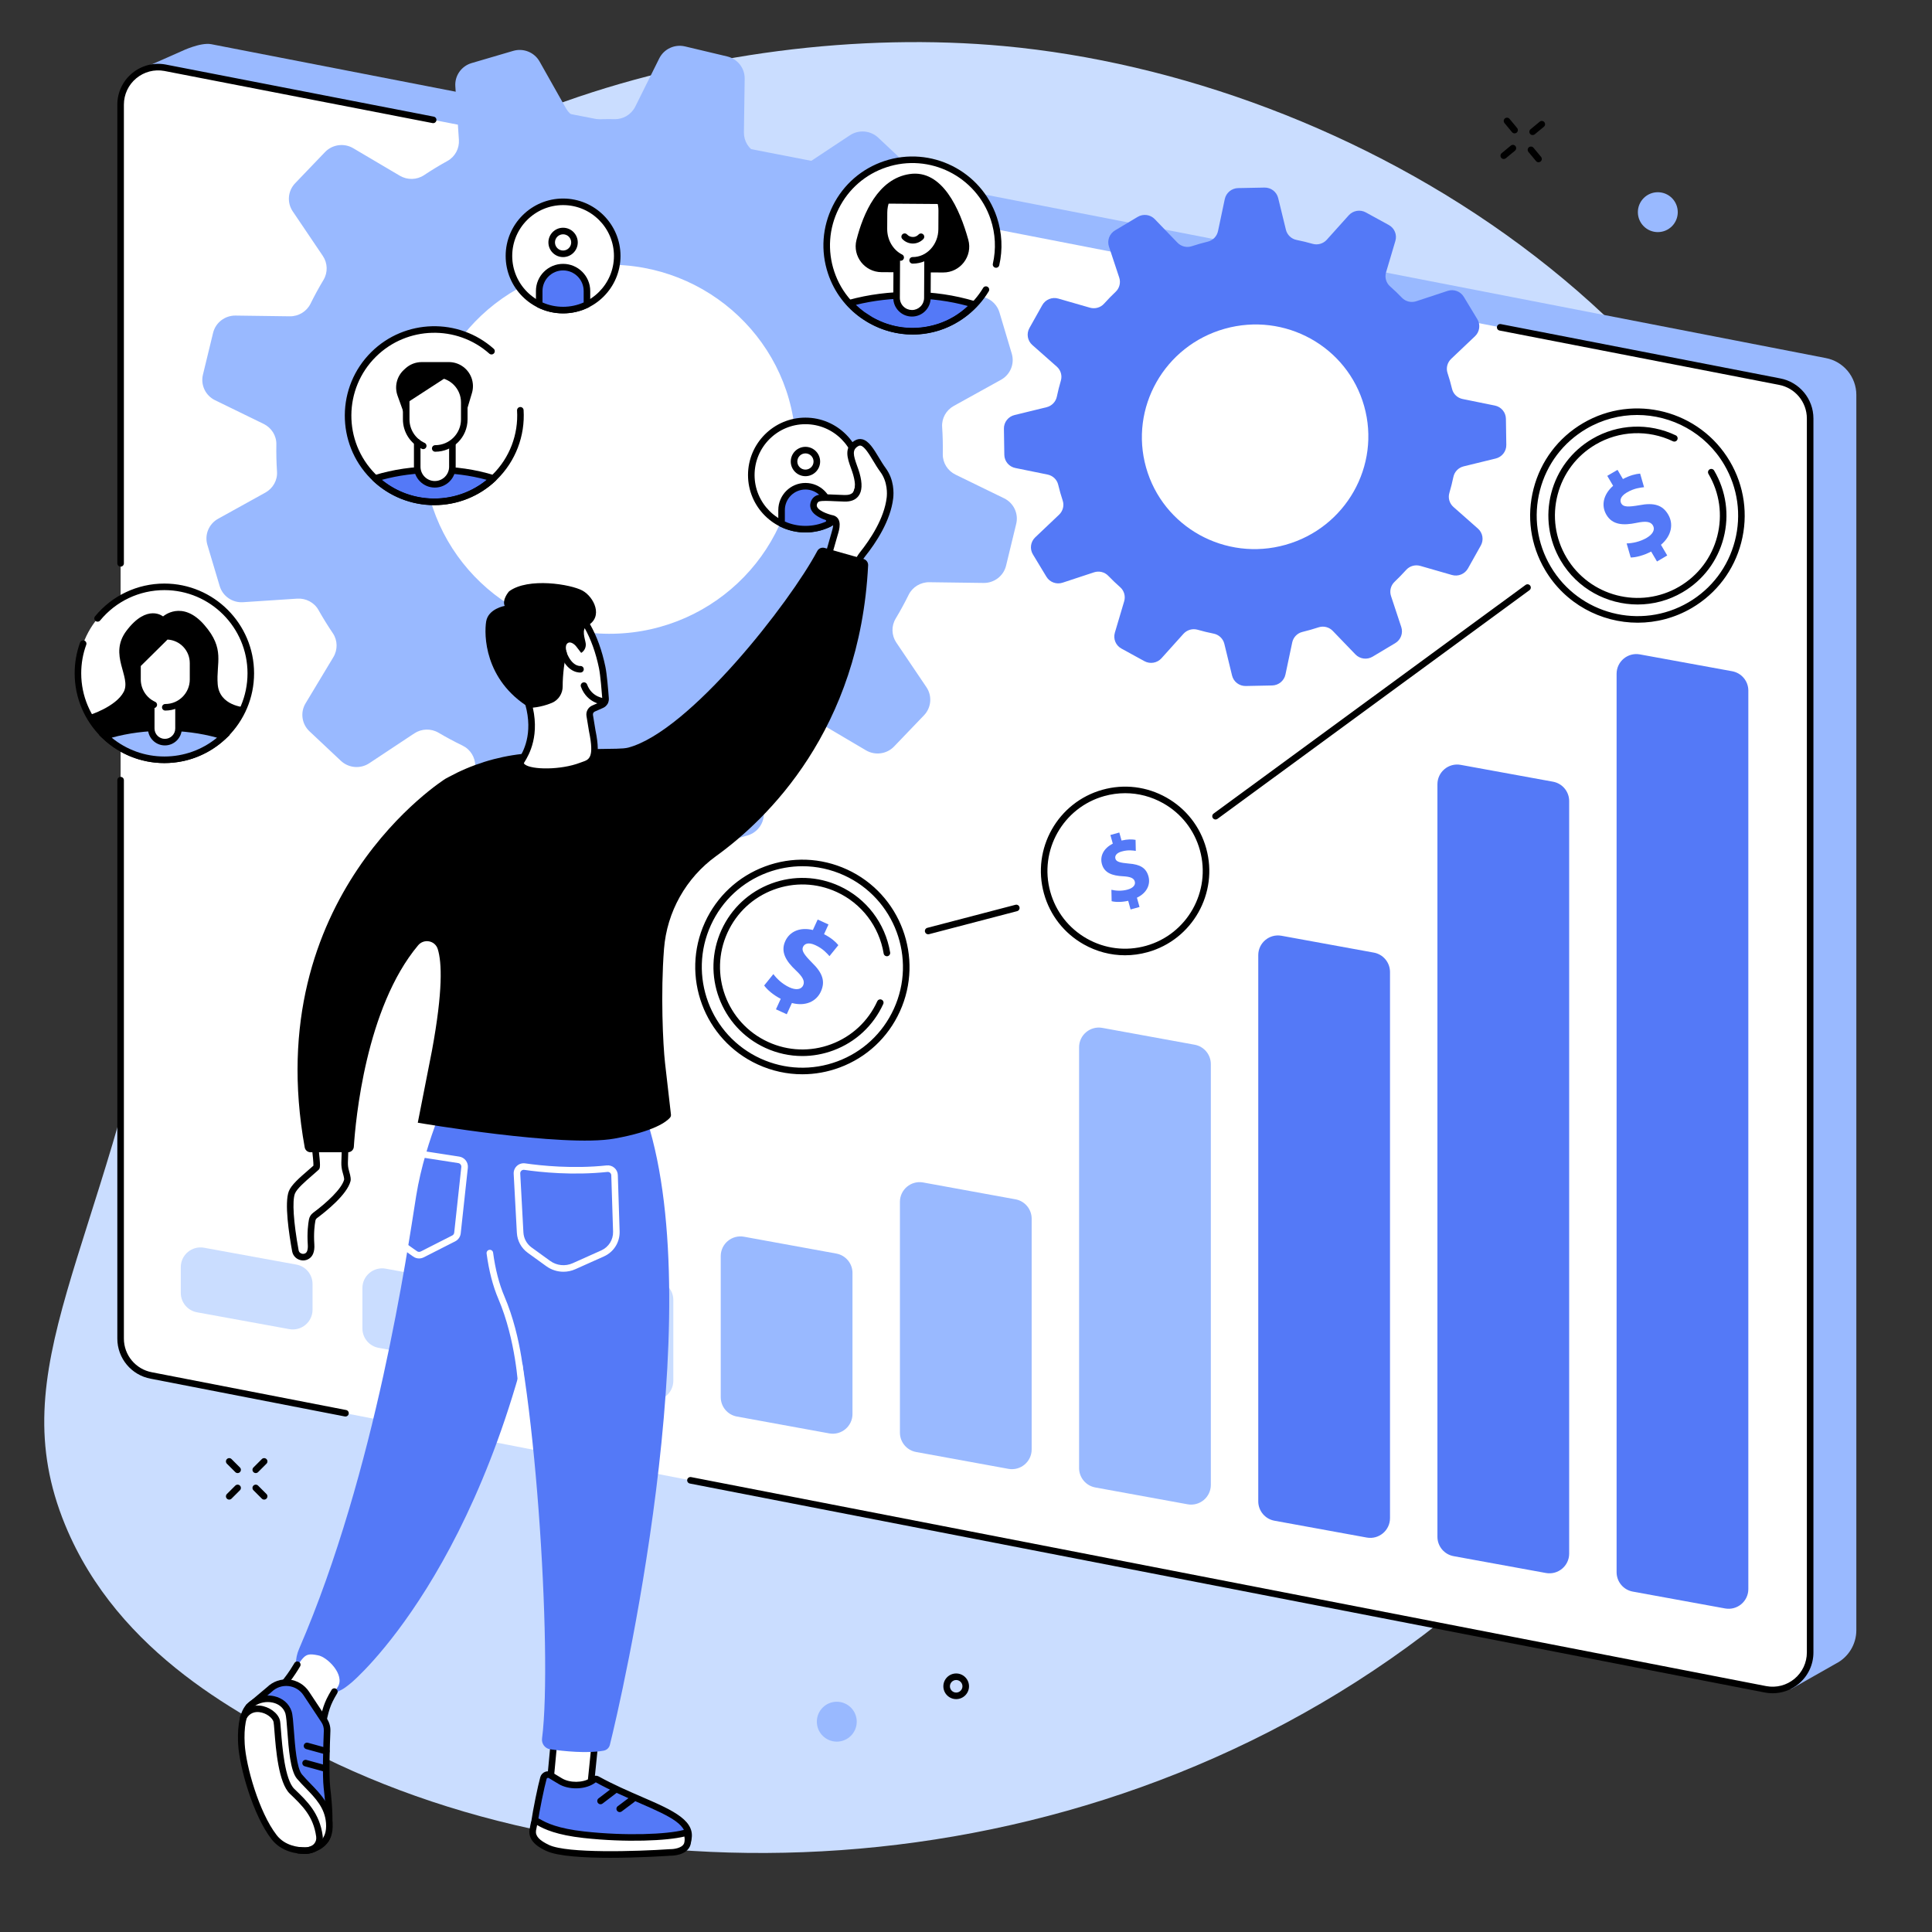 <svg xmlns="http://www.w3.org/2000/svg" xmlns:xlink="http://www.w3.org/1999/xlink" width="1080" zoomAndPan="magnify" viewBox="0 0 810 810" height="1080" preserveAspectRatio="xMidYMid meet" version="1.2"><rect x="0" y="0" width="810" height="810" fill="#333333" stroke="none"/><defs><clipPath id="72f09b5667"><path d="M 202.5 368.551 L 607.723 368.551 L 607.723 441.449 L 202.5 441.449 Z M 202.5 368.551 "/></clipPath><clipPath id="94293b6089"><path d="M 238.949 368.551 L 571.051 368.551 C 591.18 368.551 607.5 384.871 607.5 405 C 607.5 425.129 591.18 441.449 571.051 441.449 L 238.949 441.449 C 218.82 441.449 202.5 425.129 202.5 405 C 202.5 384.871 218.82 368.551 238.949 368.551 Z M 238.949 368.551 "/></clipPath><clipPath id="5698dcefa6"><path d="M 202.5 368.551 L 473.883 368.551 L 473.883 441.449 L 202.5 441.449 Z M 202.5 368.551 "/></clipPath><clipPath id="f8391d0603"><path d="M 238.949 368.551 L 437.398 368.551 C 457.531 368.551 473.852 384.871 473.852 405 C 473.852 425.129 457.531 441.449 437.398 441.449 L 238.949 441.449 C 218.82 441.449 202.5 425.129 202.5 405 C 202.5 384.871 218.82 368.551 238.949 368.551 Z M 238.949 368.551 "/></clipPath></defs><g id="cc0d31fcab"><g clip-rule="nonzero" clip-path="url(#72f09b5667)"><g clip-rule="nonzero" clip-path="url(#94293b6089)"><path style=" stroke:none;fill-rule:nonzero;fill:#6ce5e8;fill-opacity:1;" d="M 202.5 368.551 L 607.438 368.551 L 607.438 441.449 L 202.5 441.449 Z M 202.5 368.551 "/></g></g><g clip-rule="nonzero" clip-path="url(#5698dcefa6)"><g clip-rule="nonzero" clip-path="url(#f8391d0603)"><path style=" stroke:none;fill-rule:nonzero;fill:#41b8d5;fill-opacity:1;" d="M 202.5 368.551 L 607.438 368.551 L 607.438 441.449 L 202.5 441.449 Z M 202.5 368.551 "/></g></g><path style=" stroke:none;fill-rule:nonzero;fill:#caddff;fill-opacity:1;" d="M 27.309 639.332 C 49.641 693.645 102.172 720.309 135.535 736.727 C 267.055 801.43 466.539 792.84 610.395 674.77 C 644.062 647.137 809.984 502.391 771.387 306.406 C 737.27 133.152 565.523 32.664 420.879 19.316 C 301.043 8.266 144.539 52.016 89.215 157.715 C 54.426 224.184 96.211 245.285 67.742 395.887 C 43.105 526.23 -0.008 572.898 27.309 639.332 "/><path style=" stroke:none;fill-rule:nonzero;fill:#99b9ff;fill-opacity:1;" d="M 769.633 697.516 L 751.004 708.09 C 747.855 709.676 67.863 570.242 67.863 562.746 L 57.719 29.602 L 76.203 21.43 C 76.203 21.43 83.973 17.68 88.539 18.523 L 765.398 150.105 C 772.859 151.484 778.277 157.988 778.277 165.578 L 778.277 683.469 C 778.277 689.406 774.934 694.84 769.633 697.516 "/><path style=" stroke:none;fill-rule:nonzero;fill:#ffffff;fill-opacity:1;" d="M 740.305 708.27 L 63.445 576.684 C 55.984 575.305 50.566 568.797 50.566 561.211 L 50.566 43.879 C 50.566 34.039 59.496 26.613 69.172 28.398 L 746.035 159.988 C 753.496 161.367 758.914 167.871 758.914 175.461 L 758.914 692.797 C 758.914 702.633 749.98 710.059 740.305 708.27 "/><path style=" stroke:none;fill-rule:nonzero;fill:#000000;fill-opacity:1;" d="M 50.57 237.566 C 49.809 237.566 49.191 236.949 49.191 236.191 L 49.191 43.875 C 49.191 38.77 51.441 33.98 55.363 30.719 C 59.285 27.461 64.41 26.117 69.426 27.047 L 181.867 48.906 C 182.613 49.055 183.102 49.773 182.957 50.52 C 182.812 51.266 182.086 51.75 181.344 51.605 L 68.914 29.75 C 64.715 28.973 60.414 30.094 57.121 32.836 C 53.832 35.57 51.941 39.594 51.941 43.875 L 51.941 236.191 C 51.941 236.949 51.328 237.566 50.57 237.566 "/><path style=" stroke:none;fill-rule:nonzero;fill:#000000;fill-opacity:1;" d="M 144.852 593.883 C 144.762 593.883 144.676 593.875 144.59 593.859 L 63.184 578.031 C 55.082 576.535 49.191 569.461 49.191 561.211 L 49.191 327.09 C 49.191 326.332 49.809 325.711 50.566 325.711 C 51.328 325.711 51.941 326.332 51.941 327.09 L 51.941 561.211 C 51.941 568.133 56.887 574.074 63.695 575.332 L 145.113 591.16 C 145.855 591.305 146.344 592.027 146.199 592.773 C 146.07 593.426 145.496 593.883 144.852 593.883 "/><path style=" stroke:none;fill-rule:nonzero;fill:#000000;fill-opacity:1;" d="M 743.184 709.906 C 742.148 709.906 741.098 709.812 740.055 709.621 L 289.215 621.977 C 288.469 621.832 287.98 621.113 288.125 620.363 C 288.273 619.617 289 619.137 289.742 619.277 L 740.562 706.922 C 744.77 707.695 749.066 706.574 752.355 703.836 C 755.652 701.098 757.535 697.074 757.535 692.797 L 757.535 175.457 C 757.535 168.535 752.59 162.598 745.785 161.34 L 628.703 138.578 C 627.957 138.434 627.469 137.711 627.613 136.965 C 627.762 136.223 628.484 135.738 629.227 135.879 L 746.293 158.637 C 754.395 160.133 760.289 167.211 760.289 175.457 L 760.289 692.797 C 760.289 697.891 758.035 702.688 754.113 705.949 C 751.012 708.531 747.148 709.906 743.184 709.906 "/><path style=" stroke:none;fill-rule:nonzero;fill:#5479f7;fill-opacity:1;" d="M 723.25 674.348 L 684.555 667.285 C 680.621 666.57 677.766 663.145 677.766 659.152 L 677.766 282.496 C 677.766 277.336 682.441 273.434 687.52 274.359 L 726.211 281.418 C 730.148 282.137 733 285.559 733 289.555 L 733 666.211 C 733 671.375 728.324 675.273 723.25 674.348 "/><path style=" stroke:none;fill-rule:nonzero;fill:#5479f7;fill-opacity:1;" d="M 648.125 659.484 L 609.434 652.426 C 605.5 651.707 602.648 648.285 602.648 644.293 L 602.648 328.805 C 602.648 323.648 607.32 319.742 612.402 320.672 L 651.098 327.73 C 655.027 328.449 657.883 331.871 657.883 335.863 L 657.883 651.352 C 657.883 656.512 653.207 660.406 648.125 659.484 "/><path style=" stroke:none;fill-rule:nonzero;fill:#5479f7;fill-opacity:1;" d="M 573.008 644.625 L 534.316 637.566 C 530.383 636.848 527.531 633.422 527.531 629.43 L 527.531 400.457 C 527.531 395.297 532.207 391.398 537.285 392.324 L 575.98 399.383 C 579.91 400.098 582.766 403.52 582.766 407.516 L 582.766 636.488 C 582.766 641.648 578.086 645.551 573.008 644.625 "/><path style=" stroke:none;fill-rule:nonzero;fill:#99b9ff;fill-opacity:1;" d="M 497.891 630.68 L 459.195 623.621 C 455.266 622.902 452.41 619.48 452.41 615.488 L 452.41 439.078 C 452.41 433.918 457.086 430.016 462.168 430.945 L 500.859 438.004 C 504.789 438.719 507.648 442.141 507.648 446.137 L 507.648 622.547 C 507.648 627.707 502.969 631.602 497.891 630.68 "/><path style=" stroke:none;fill-rule:nonzero;fill:#99b9ff;fill-opacity:1;" d="M 422.773 615.82 L 384.078 608.758 C 380.148 608.043 377.297 604.617 377.297 600.625 L 377.297 503.891 C 377.297 498.73 381.969 494.828 387.047 495.758 L 425.742 502.816 C 429.672 503.535 432.531 506.953 432.531 510.949 L 432.531 607.684 C 432.531 612.844 427.852 616.742 422.773 615.82 "/><path style=" stroke:none;fill-rule:nonzero;fill:#99b9ff;fill-opacity:1;" d="M 347.656 600.957 L 308.961 593.895 C 305.031 593.18 302.172 589.758 302.172 585.762 L 302.172 526.637 C 302.172 521.477 306.852 517.578 311.93 518.504 L 350.625 525.562 C 354.555 526.281 357.41 529.703 357.41 533.695 L 357.41 592.82 C 357.41 597.98 352.734 601.879 347.656 600.957 "/><path style=" stroke:none;fill-rule:nonzero;fill:#caddff;fill-opacity:1;" d="M 272.539 587.012 L 233.844 579.949 C 229.914 579.234 227.059 575.809 227.059 571.816 L 227.059 537.973 C 227.059 532.809 231.734 528.91 236.812 529.84 L 275.508 536.898 C 279.438 537.613 282.293 541.035 282.293 545.031 L 282.293 578.875 C 282.293 584.039 277.617 587.938 272.539 587.012 "/><path style=" stroke:none;fill-rule:nonzero;fill:#caddff;fill-opacity:1;" d="M 197.422 572.148 L 158.727 565.09 C 154.797 564.371 151.941 560.953 151.941 556.957 L 151.941 540.027 C 151.941 534.871 156.617 530.973 161.695 531.895 L 200.391 538.953 C 204.32 539.672 207.176 543.098 207.176 547.09 L 207.176 564.016 C 207.176 569.176 202.5 573.078 197.422 572.148 "/><path style=" stroke:none;fill-rule:nonzero;fill:#caddff;fill-opacity:1;" d="M 121.277 557.242 L 82.582 550.184 C 78.652 549.469 75.797 546.047 75.797 542.051 L 75.797 531.254 C 75.797 526.094 80.477 522.195 85.555 523.121 L 124.246 530.18 C 128.18 530.895 131.035 534.32 131.035 538.316 L 131.035 549.109 C 131.035 554.27 126.355 558.168 121.277 557.242 "/><path style=" stroke:none;fill-rule:nonzero;fill:#000000;fill-opacity:1;" d="M 509.625 343.578 C 509.199 343.578 508.781 343.383 508.508 343.012 C 508.059 342.398 508.195 341.539 508.809 341.094 L 639.609 245.227 C 640.219 244.785 641.082 244.91 641.531 245.527 C 641.977 246.137 641.848 246.996 641.23 247.445 L 510.438 343.309 C 510.188 343.488 509.902 343.578 509.625 343.578 "/><path style=" stroke:none;fill-rule:nonzero;fill:#000000;fill-opacity:1;" d="M 389.129 391.703 C 388.52 391.703 387.965 391.297 387.805 390.68 C 387.613 389.945 388.051 389.191 388.785 389 L 425.742 379.34 C 426.48 379.145 427.23 379.586 427.422 380.324 C 427.613 381.059 427.176 381.809 426.441 382 L 389.484 391.664 C 389.363 391.691 389.246 391.703 389.129 391.703 "/><path style=" stroke:none;fill-rule:nonzero;fill:#ffffff;fill-opacity:1;" d="M 504.391 356.059 C 509.414 374.129 498.848 392.852 480.793 397.875 C 462.742 402.898 444.031 392.316 439.012 374.246 C 433.988 356.168 444.551 337.449 462.605 332.434 C 480.66 327.41 499.367 337.988 504.391 356.059 "/><path style=" stroke:none;fill-rule:nonzero;fill:#000000;fill-opacity:1;" d="M 471.742 332.551 C 468.812 332.551 465.871 332.949 462.977 333.754 C 445.68 338.566 435.523 356.562 440.336 373.875 C 442.668 382.266 448.117 389.242 455.691 393.523 C 463.266 397.805 472.047 398.879 480.422 396.551 C 497.719 391.742 507.875 373.742 503.062 356.426 C 500.738 348.043 495.281 341.062 487.711 336.781 C 482.75 333.98 477.281 332.551 471.742 332.551 Z M 471.656 400.504 C 465.648 400.504 459.715 398.953 454.336 395.918 C 446.125 391.273 440.211 383.707 437.684 374.613 C 432.469 355.836 443.48 336.32 462.234 331.105 C 471.324 328.578 480.848 329.746 489.062 334.391 C 497.273 339.035 503.188 346.598 505.715 355.695 C 510.934 374.465 499.918 393.98 481.164 399.195 C 478.023 400.07 474.828 400.504 471.656 400.504 "/><path style=" stroke:none;fill-rule:nonzero;fill:#5479f7;fill-opacity:1;" d="M 474.008 381.297 L 473 377.668 C 470.414 378.266 467.742 378.27 466.059 377.832 L 465.957 373.047 C 467.809 373.477 470.281 373.656 472.762 372.961 C 474.934 372.355 476.191 371.105 475.766 369.578 C 475.363 368.129 473.887 367.547 470.801 367.379 C 466.332 367.141 463.016 366.004 461.988 362.301 C 461.055 358.938 462.684 355.645 466.547 353.707 L 465.539 350.078 L 469.277 349.035 L 470.211 352.398 C 472.797 351.801 474.664 351.855 476.094 352.117 L 476.188 356.742 C 475.074 356.602 473.074 356.207 470.332 356.977 C 467.848 357.664 467.348 358.957 467.645 360.027 C 467.992 361.285 469.555 361.715 473.133 362.039 C 478.121 362.379 480.539 363.969 481.496 367.406 C 482.441 370.805 480.844 374.379 476.664 376.363 L 477.75 380.258 L 474.008 381.297 "/><path style=" stroke:none;fill-rule:nonzero;fill:#ffffff;fill-opacity:1;" d="M 376 423.547 C 365.988 445.438 340.145 455.059 318.273 445.039 C 296.406 435.02 286.793 409.156 296.801 387.266 C 306.812 365.375 332.652 355.75 354.527 365.773 C 376.395 375.789 386.012 401.656 376 423.547 "/><path style=" stroke:none;fill-rule:nonzero;fill:#000000;fill-opacity:1;" d="M 336.422 363.168 C 331.461 363.168 326.484 364.059 321.695 365.836 C 311.141 369.773 302.742 377.582 298.055 387.836 C 288.371 409 297.699 434.105 318.848 443.793 C 329.09 448.484 340.551 448.902 351.102 444.973 C 361.664 441.039 370.059 433.23 374.746 422.973 C 384.426 401.809 375.098 376.707 353.953 367.02 C 348.359 364.457 342.398 363.168 336.422 363.168 Z M 336.375 450.395 C 330.012 450.395 323.664 449.023 317.703 446.289 C 295.18 435.973 285.242 409.238 295.551 386.695 C 300.543 375.77 309.488 367.449 320.734 363.262 C 331.98 359.074 344.184 359.523 355.098 364.523 C 377.621 374.84 387.559 401.574 377.25 424.117 C 372.254 435.043 363.312 443.363 352.062 447.551 C 346.965 449.449 341.66 450.395 336.375 450.395 "/><path style=" stroke:none;fill-rule:nonzero;fill:#000000;fill-opacity:1;" d="M 336.379 442.746 C 331.098 442.746 325.828 441.605 320.879 439.336 C 302.184 430.773 293.941 408.586 302.496 389.875 C 306.641 380.809 314.062 373.902 323.398 370.426 C 332.734 366.953 342.859 367.32 351.922 371.473 C 363.199 376.641 371.148 387.047 373.191 399.309 C 373.316 400.062 372.809 400.77 372.059 400.895 C 371.312 401.012 370.602 400.512 370.48 399.762 C 368.586 388.398 361.223 378.758 350.773 373.969 C 342.387 370.129 333.004 369.785 324.355 373.004 C 315.715 376.227 308.836 382.621 305 391.02 C 297.07 408.352 304.707 428.902 322.023 436.84 C 330.414 440.684 339.797 441.027 348.441 437.809 C 357.086 434.586 363.965 428.191 367.801 419.793 C 368.117 419.105 368.934 418.797 369.625 419.117 C 370.316 419.43 370.621 420.246 370.305 420.938 C 366.16 430.004 358.738 436.906 349.402 440.383 C 345.168 441.957 340.77 442.746 336.379 442.746 "/><path style=" stroke:none;fill-rule:nonzero;fill:#5479f7;fill-opacity:1;" d="M 325.32 423.16 L 327.328 418.762 C 324.297 417.207 321.672 415 320.379 413.172 L 324.238 408.395 C 325.695 410.348 327.98 412.57 330.98 413.949 C 333.617 415.156 335.887 414.965 336.734 413.113 C 337.535 411.352 336.566 409.566 333.676 406.844 C 329.488 402.914 327.172 399.055 329.227 394.566 C 331.086 390.492 335.414 388.613 340.801 389.906 L 342.816 385.512 L 347.344 387.59 L 345.484 391.656 C 348.516 393.219 350.301 394.816 351.484 396.258 L 347.758 400.867 C 346.785 399.812 345.145 397.77 341.82 396.25 C 338.816 394.871 337.25 395.723 336.66 397.016 C 335.961 398.547 337.137 400.258 340.383 403.539 C 344.996 408 346.051 411.559 344.145 415.727 C 342.266 419.844 337.746 422.027 332.008 420.516 L 329.852 425.234 L 325.32 423.16 "/><path style=" stroke:none;fill-rule:nonzero;fill:#ffffff;fill-opacity:1;" d="M 724.047 194.102 C 736.27 214.844 729.352 241.535 708.609 253.711 C 687.867 265.891 661.145 258.953 648.934 238.207 C 636.723 217.469 643.629 190.781 664.375 178.602 C 685.117 166.422 711.84 173.359 724.047 194.102 "/><path style=" stroke:none;fill-rule:nonzero;fill:#000000;fill-opacity:1;" d="M 686.371 173.984 C 679.113 173.984 671.773 175.855 665.074 179.781 C 655.359 185.488 648.453 194.633 645.629 205.535 C 642.805 216.441 644.398 227.793 650.117 237.508 C 661.93 257.562 687.859 264.301 707.914 252.523 C 717.629 246.824 724.535 237.676 727.363 226.773 C 730.188 215.871 728.594 204.512 722.875 194.797 C 715 181.434 700.859 173.984 686.371 173.984 Z M 686.625 261.07 C 671.188 261.07 656.133 253.137 647.75 238.906 C 641.652 228.559 639.957 216.461 642.969 204.848 C 645.98 193.234 653.332 183.488 663.684 177.414 C 685.047 164.867 712.656 172.043 725.242 193.406 C 731.332 203.754 733.035 215.848 730.023 227.465 C 727.016 239.078 719.656 248.816 709.312 254.898 C 702.184 259.078 694.348 261.07 686.625 261.07 "/><path style=" stroke:none;fill-rule:nonzero;fill:#000000;fill-opacity:1;" d="M 686.598 253.438 C 673.789 253.438 661.293 246.855 654.332 235.039 C 649.277 226.449 647.867 216.41 650.363 206.773 C 652.859 197.133 658.969 189.047 667.559 184.004 C 678.258 177.719 691.348 177.164 702.574 182.523 C 703.258 182.852 703.547 183.672 703.223 184.355 C 702.895 185.039 702.074 185.332 701.383 185.004 C 690.988 180.039 678.859 180.555 668.953 186.375 C 660.992 191.043 655.34 198.535 653.027 207.461 C 650.711 216.391 652.02 225.688 656.703 233.645 C 666.375 250.07 687.609 255.582 704.031 245.941 C 711.992 241.27 717.645 233.781 719.957 224.852 C 722.273 215.922 720.965 206.629 716.277 198.668 C 715.895 198.016 716.113 197.176 716.766 196.785 C 717.422 196.402 718.262 196.617 718.652 197.273 C 723.707 205.863 725.117 215.902 722.621 225.539 C 720.125 235.18 714.016 243.27 705.426 248.309 C 699.508 251.785 693.012 253.438 686.598 253.438 "/><path style=" stroke:none;fill-rule:nonzero;fill:#5479f7;fill-opacity:1;" d="M 694.703 235.41 L 692.25 231.242 C 689.234 232.836 685.918 233.719 683.684 233.734 L 681.977 227.832 C 684.414 227.762 687.543 227.164 690.395 225.488 C 692.891 224.02 694.031 222.055 693.004 220.297 C 692.016 218.633 689.996 218.406 686.109 219.215 C 680.488 220.387 675.992 220.074 673.492 215.824 C 671.219 211.969 672.156 207.348 676.305 203.672 L 673.852 199.504 L 678.152 196.984 L 680.422 200.844 C 683.434 199.25 685.773 198.703 687.633 198.555 L 689.277 204.258 C 687.852 204.445 685.242 204.621 682.082 206.469 C 679.234 208.145 679.039 209.91 679.762 211.141 C 680.613 212.59 682.688 212.609 687.238 211.824 C 693.543 210.602 697.07 211.777 699.391 215.723 C 701.691 219.621 700.891 224.574 696.363 228.414 L 698.996 232.887 L 694.703 235.41 "/><path style=" stroke:none;fill-rule:nonzero;fill:#99b9ff;fill-opacity:1;" d="M 257.23 265.699 C 214.109 266.629 178.406 232.754 177.488 190.035 C 176.57 147.316 210.781 111.934 253.902 111.012 C 297.027 110.082 332.73 143.961 333.648 186.676 C 334.566 229.395 300.352 264.777 257.23 265.699 Z M 420.984 208.922 L 400.605 198.988 C 397.316 197.383 395.203 194.055 395.27 190.426 C 395.336 186.59 395.25 182.77 394.996 178.984 C 394.758 175.375 396.688 171.957 399.875 170.191 L 419.688 159.223 C 423.586 157.059 425.457 152.508 424.188 148.27 L 419.031 130.992 C 417.762 126.746 413.695 123.941 409.234 124.234 L 386.539 125.723 C 382.871 125.965 379.379 124.102 377.586 120.918 C 375.73 117.629 373.742 114.414 371.629 111.285 C 369.578 108.258 369.492 104.328 371.375 101.195 L 383.023 81.84 C 385.312 78.035 384.637 73.168 381.398 70.121 L 368.207 57.723 C 364.969 54.676 360.027 54.258 356.316 56.723 L 337.445 69.227 C 334.395 71.25 330.434 71.371 327.273 69.508 C 324.016 67.59 320.66 65.789 317.215 64.125 C 313.906 62.523 311.84 59.16 311.891 55.508 L 312.207 33 C 312.273 28.574 309.23 24.695 304.887 23.664 L 287.203 19.461 C 282.859 18.426 278.371 20.516 276.395 24.484 L 266.355 44.676 C 264.734 47.938 261.375 50.027 257.711 49.961 C 253.836 49.895 249.984 49.988 246.164 50.242 C 242.516 50.477 239.07 48.57 237.285 45.406 L 226.219 25.789 C 224.039 21.922 219.449 20.074 215.164 21.328 L 197.723 26.449 C 193.438 27.707 190.602 31.738 190.898 36.152 L 192.395 58.637 C 192.633 62.25 190.785 65.719 187.59 67.484 C 184.234 69.336 180.953 71.328 177.762 73.449 C 174.723 75.469 170.766 75.523 167.625 73.672 L 148.094 62.141 C 144.254 59.875 139.344 60.547 136.266 63.758 L 123.742 76.828 C 120.664 80.035 120.242 84.93 122.727 88.609 L 135.344 107.293 C 137.383 110.316 137.504 114.238 135.621 117.367 C 133.68 120.594 131.867 123.922 130.184 127.336 C 128.566 130.613 125.168 132.664 121.484 132.613 L 98.762 132.305 C 94.293 132.246 90.379 135.258 89.336 139.562 L 85.082 157.082 C 84.039 161.387 86.145 165.832 90.152 167.789 L 110.531 177.723 C 113.82 179.332 115.93 182.656 115.863 186.285 C 115.797 190.121 115.887 193.941 116.137 197.727 C 116.379 201.34 114.449 204.754 111.258 206.52 L 91.449 217.496 C 87.547 219.652 85.676 224.203 86.945 228.445 L 92.105 245.719 C 93.375 249.965 97.441 252.773 101.898 252.477 L 124.594 250.984 C 128.242 250.75 131.742 252.574 133.523 255.742 C 135.395 259.07 137.402 262.312 139.543 265.477 C 141.578 268.488 141.633 272.402 139.758 275.52 L 128.113 294.871 C 125.824 298.676 126.5 303.539 129.738 306.59 L 142.926 318.988 C 146.168 322.031 151.109 322.449 154.82 319.988 L 173.688 307.484 C 176.742 305.461 180.703 305.34 183.859 307.203 C 187.117 309.121 190.473 310.922 193.918 312.586 C 197.227 314.188 199.297 317.551 199.246 321.203 L 198.926 343.715 C 198.863 348.133 201.902 352.016 206.246 353.043 L 223.93 357.25 C 228.277 358.285 232.766 356.199 234.738 352.227 L 244.781 332.035 C 246.402 328.781 249.762 326.691 253.426 326.75 C 257.297 326.816 261.148 326.723 264.973 326.469 C 268.617 326.234 272.066 328.141 273.848 331.305 L 284.914 350.922 C 287.094 354.789 291.688 356.641 295.969 355.375 L 313.414 350.262 C 317.699 349.004 320.531 344.973 320.238 340.559 L 318.742 318.074 C 318.504 314.441 320.383 310.977 323.594 309.203 C 326.918 307.367 330.164 305.395 333.328 303.301 C 336.379 301.266 340.344 301.176 343.508 303.039 L 363.043 314.57 C 366.883 316.836 371.793 316.172 374.867 312.953 L 387.395 299.891 C 390.469 296.672 390.891 291.785 388.41 288.105 L 375.793 269.418 C 373.75 266.391 373.633 262.473 375.516 259.344 C 377.453 256.117 379.27 252.789 380.949 249.383 C 382.57 246.098 385.965 244.047 389.652 244.098 L 412.371 244.402 C 416.84 244.465 420.758 241.453 421.801 237.148 L 426.051 219.629 C 427.098 215.324 424.992 210.879 420.984 208.922 "/><path style=" stroke:none;fill-rule:nonzero;fill:#5479f7;fill-opacity:1;" d="M 538.98 228.41 C 513.738 235.531 487.547 221.02 480.5 196.008 C 473.441 170.996 488.195 144.953 513.441 137.84 C 538.691 130.727 564.875 145.23 571.926 170.242 C 578.984 195.254 564.23 221.293 538.98 228.41 Z M 626.746 170.035 L 613.23 167.289 C 611.043 166.848 609.297 165.211 608.785 163.062 C 608.238 160.793 607.602 158.559 606.879 156.367 C 606.191 154.277 606.801 151.973 608.414 150.449 L 618.402 140.969 C 620.367 139.102 620.773 136.137 619.383 133.836 L 613.707 124.445 C 612.32 122.145 609.496 121.105 606.914 121.961 L 593.777 126.293 C 591.652 126.996 589.312 126.434 587.773 124.832 C 586.184 123.176 584.52 121.582 582.797 120.066 C 581.129 118.594 580.477 116.297 581.113 114.168 L 585.023 100.996 C 585.789 98.406 584.648 95.645 582.273 94.34 L 572.621 89.051 C 570.246 87.75 567.273 88.258 565.465 90.273 L 556.262 100.512 C 554.773 102.168 552.453 102.844 550.316 102.227 C 548.102 101.59 545.852 101.047 543.57 100.59 C 541.383 100.148 539.652 98.48 539.125 96.328 L 535.879 83.027 C 535.238 80.41 532.859 78.59 530.145 78.645 L 519.09 78.859 C 516.375 78.914 514.051 80.824 513.492 83.469 L 510.66 96.887 C 510.203 99.051 508.543 100.793 506.375 101.312 C 504.086 101.867 501.828 102.508 499.617 103.238 C 497.512 103.934 495.188 103.336 493.656 101.742 L 484.145 91.879 C 482.281 89.934 479.293 89.547 476.957 90.938 L 467.469 96.609 C 465.141 98.004 464.082 100.805 464.93 103.363 L 469.238 116.371 C 469.934 118.461 469.371 120.785 467.762 122.312 C 466.07 123.914 464.441 125.586 462.887 127.32 C 461.406 128.973 459.082 129.609 456.949 128.996 L 443.691 125.18 C 441.082 124.43 438.297 125.574 436.973 127.934 L 431.59 137.539 C 430.27 139.895 430.766 142.84 432.793 144.633 L 443.066 153.711 C 444.734 155.184 445.398 157.469 444.77 159.598 C 444.117 161.797 443.559 164.031 443.086 166.297 C 442.629 168.473 440.945 170.203 438.77 170.73 L 425.34 174.012 C 422.703 174.652 420.855 177.027 420.898 179.723 L 421.066 190.684 C 421.109 193.375 423.023 195.676 425.684 196.211 L 439.195 198.961 C 441.375 199.402 443.129 201.039 443.645 203.188 C 444.188 205.461 444.82 207.691 445.547 209.883 C 446.242 211.969 445.621 214.277 444.012 215.801 L 434.023 225.281 C 432.059 227.148 431.648 230.113 433.043 232.418 L 438.715 241.801 C 440.109 244.105 442.93 245.145 445.512 244.289 L 458.645 239.957 C 460.758 239.258 463.098 239.801 464.629 241.395 C 466.238 243.066 467.914 244.668 469.656 246.207 C 471.312 247.672 471.945 249.969 471.316 252.09 L 467.41 265.254 C 466.641 267.844 467.777 270.605 470.148 271.906 L 479.812 277.203 C 482.176 278.5 485.152 277.992 486.957 275.977 L 496.164 265.738 C 497.656 264.082 499.965 263.41 502.109 264.023 C 504.324 264.66 506.57 265.203 508.855 265.66 C 511.051 266.102 512.777 267.77 513.309 269.922 L 516.547 283.223 C 517.184 285.84 519.566 287.66 522.277 287.609 L 533.336 287.387 C 536.051 287.336 538.375 285.426 538.934 282.781 L 541.766 269.363 C 542.223 267.199 543.879 265.453 546.051 264.938 C 548.34 264.383 550.594 263.742 552.805 263.012 C 554.918 262.316 557.238 262.914 558.766 264.504 L 568.273 274.371 C 570.148 276.312 573.133 276.703 575.469 275.312 L 584.957 269.641 C 587.285 268.25 588.34 265.445 587.492 262.891 L 583.188 249.875 C 582.488 247.773 583.074 245.449 584.691 243.918 C 586.363 242.324 587.973 240.668 589.52 238.957 C 591.008 237.293 593.332 236.637 595.469 237.254 L 608.734 241.07 C 611.344 241.82 614.129 240.676 615.453 238.316 L 620.836 228.711 C 622.16 226.352 621.66 223.402 619.633 221.617 L 609.355 212.539 C 607.691 211.066 607.027 208.781 607.656 206.652 C 608.309 204.449 608.871 202.219 609.34 199.953 C 609.793 197.777 611.48 196.047 613.656 195.52 L 627.078 192.238 C 629.723 191.594 631.57 189.219 631.527 186.527 L 631.359 175.566 C 631.316 172.871 629.398 170.574 626.746 170.035 "/><path style=" stroke:none;fill-rule:nonzero;fill:#ffffff;fill-opacity:1;" d="M 146.645 174.418 C 146.645 154.559 162.734 138.461 182.582 138.461 C 202.43 138.461 218.523 154.559 218.523 174.418 C 218.523 194.273 202.43 210.375 182.582 210.375 C 162.734 210.375 146.645 194.273 146.645 174.418 "/><path style=" stroke:none;fill-rule:nonzero;fill:#5479f7;fill-opacity:1;" d="M 157.281 200.566 C 163.754 206.676 172.477 210.422 182.078 210.422 C 191.684 210.422 200.402 206.676 206.879 200.566 C 199.387 198.246 190.973 196.941 182.078 196.941 C 173.184 196.941 164.77 198.246 157.281 200.566 "/><path style=" stroke:none;fill-rule:nonzero;fill:#000000;fill-opacity:1;" d="M 160.066 201.188 C 166.27 206.273 173.996 209.047 182.078 209.047 C 190.16 209.047 197.887 206.273 204.09 201.188 C 197.141 199.285 189.746 198.32 182.078 198.32 C 174.406 198.32 167.016 199.285 160.066 201.188 Z M 182.078 211.801 C 172.473 211.801 163.332 208.168 156.336 201.566 C 155.98 201.23 155.832 200.73 155.941 200.258 C 156.051 199.781 156.406 199.402 156.875 199.254 C 164.77 196.809 173.25 195.57 182.078 195.57 C 190.906 195.57 199.387 196.809 207.281 199.254 C 207.75 199.402 208.105 199.781 208.215 200.258 C 208.328 200.73 208.176 201.23 207.82 201.566 C 200.828 208.168 191.684 211.801 182.078 211.801 "/><path style=" stroke:none;fill-rule:nonzero;fill:#000000;fill-opacity:1;" d="M 193.66 153.41 C 192.035 152.363 190.137 151.805 188.199 151.805 L 176.793 151.805 C 174.246 151.805 171.793 152.77 169.93 154.504 L 169.301 155.082 C 166.34 157.836 165.305 162.09 166.676 165.891 L 170.426 176.293 L 194.473 176.145 L 197.867 164.777 C 199.152 160.473 197.438 155.84 193.66 153.41 "/><path style=" stroke:none;fill-rule:nonzero;fill:#ffffff;fill-opacity:1;" d="M 187.715 157.953 C 187.66 157.93 187.559 157.883 187.559 157.883 L 170.301 169.086 L 170.301 175.848 C 170.301 179.715 172.109 183.156 174.922 185.383 L 174.922 195.684 C 174.922 199.75 178.219 203.051 182.293 203.051 C 186.367 203.051 189.668 199.75 189.668 195.684 L 189.668 185.648 C 192.684 183.434 194.648 179.871 194.648 175.848 L 194.648 168.68 C 194.648 163.906 191.801 159.797 187.715 157.953 "/><path style=" stroke:none;fill-rule:nonzero;fill:#000000;fill-opacity:1;" d="M 182.473 189.387 C 181.715 189.387 181.098 188.773 181.098 188.012 C 181.098 187.254 181.715 186.641 182.473 186.641 C 188.43 186.641 193.273 181.797 193.273 175.844 L 193.273 168.676 C 193.273 162.945 188.613 158.285 182.883 158.285 L 171.676 158.285 L 171.676 175.844 C 171.676 180.062 174.16 183.926 178.004 185.676 C 178.695 185.988 179 186.805 178.688 187.492 C 178.371 188.184 177.555 188.492 176.867 188.176 C 172.043 185.984 168.926 181.141 168.926 175.844 L 168.926 156.91 C 168.926 156.152 169.543 155.539 170.301 155.539 L 182.883 155.539 C 190.129 155.539 196.023 161.434 196.023 168.676 L 196.023 175.844 C 196.023 183.309 189.945 189.387 182.473 189.387 "/><path style=" stroke:none;fill-rule:nonzero;fill:#000000;fill-opacity:1;" d="M 182.07 211.75 C 172.375 211.75 162.684 208.027 155.355 200.602 C 140.824 185.875 140.984 162.078 155.715 147.555 C 169.75 133.711 192.262 133.121 206.977 146.203 C 207.547 146.703 207.598 147.578 207.094 148.145 C 206.586 148.711 205.719 148.762 205.148 148.258 C 191.516 136.137 170.652 136.684 157.648 149.512 C 143.996 162.969 143.848 185.027 157.312 198.668 C 170.777 212.312 192.84 212.461 206.488 199.004 C 213.645 191.945 217.395 182.145 216.777 172.105 C 216.73 171.348 217.305 170.695 218.066 170.648 C 218.836 170.594 219.473 171.18 219.52 171.938 C 220.188 182.77 216.141 193.344 208.422 200.961 C 201.121 208.156 191.594 211.75 182.07 211.75 "/><path style=" stroke:none;fill-rule:nonzero;fill:#000000;fill-opacity:1;" d="M 182.297 204.422 C 177.473 204.422 173.547 200.5 173.547 195.68 L 173.547 185.383 C 173.547 184.617 174.164 184.004 174.922 184.004 C 175.684 184.004 176.297 184.617 176.297 185.383 L 176.297 195.68 C 176.297 198.98 178.988 201.672 182.297 201.672 C 185.605 201.672 188.293 198.98 188.293 195.68 L 188.293 185.902 C 188.293 185.145 188.91 184.527 189.672 184.527 C 190.43 184.527 191.047 185.145 191.047 185.902 L 191.047 195.68 C 191.047 200.5 187.121 204.422 182.297 204.422 "/><path style=" stroke:none;fill-rule:nonzero;fill:#ffffff;fill-opacity:1;" d="M 364.711 72.059 C 350.387 80.406 343.262 97.832 348.52 114.27 C 350.91 121.738 355.508 127.887 361.355 132.234 C 361.516 132.355 361.676 132.465 361.844 132.574 L 364.922 134.582 C 373.426 139.469 383.875 140.902 393.957 137.68 C 412.973 131.602 423.75 109.145 417.371 92.258 C 412.395 79.078 406.797 74.16 396.426 69.645 C 380.586 62.758 364.711 72.059 364.711 72.059 "/><path style=" stroke:none;fill-rule:nonzero;fill:#5479f7;fill-opacity:1;" d="M 382.109 123.746 C 372.891 123.699 364.121 124.891 356.191 127.082 C 357.766 128.809 359.496 130.371 361.355 131.754 C 361.512 131.871 361.676 131.984 361.84 132.094 L 364.918 134.098 C 373.422 138.988 383.391 140.422 393.473 137.199 C 399.305 135.332 404.355 131.918 408.383 127.605 C 400.25 125.18 391.672 123.797 382.109 123.746 "/><path style=" stroke:none;fill-rule:nonzero;fill:#000000;fill-opacity:1;" d="M 358.824 127.812 C 359.883 128.828 361.004 129.773 362.18 130.648 C 362.312 130.75 362.453 130.844 362.594 130.938 L 365.672 132.945 C 374.203 137.844 383.695 138.875 393.051 135.887 C 397.699 134.398 402.055 131.793 405.766 128.289 C 398.078 126.203 390.312 125.164 382.098 125.117 C 374.047 125.078 366.234 125.984 358.824 127.812 Z M 382.648 140.273 C 376.285 140.273 369.992 138.598 364.234 135.289 L 361.09 133.242 C 360.906 133.121 360.719 132.988 360.535 132.852 C 358.605 131.418 356.801 129.785 355.176 128 C 354.852 127.652 354.734 127.156 354.867 126.691 C 355.004 126.234 355.363 125.875 355.824 125.75 C 364.145 123.461 372.992 122.312 382.117 122.371 C 391.383 122.418 400.105 123.699 408.777 126.285 C 409.234 126.422 409.59 126.785 409.711 127.242 C 409.84 127.703 409.719 128.195 409.391 128.539 C 405.035 133.211 399.676 136.652 393.891 138.508 C 390.188 139.688 386.406 140.273 382.648 140.273 "/><path style=" stroke:none;fill-rule:nonzero;fill:#000000;fill-opacity:1;" d="M 405.957 100.5 C 402.406 87.699 395.07 70.91 381.324 72.977 C 368.129 74.953 361.922 89.422 359.074 100.629 C 357.34 107.449 362.543 114.07 369.582 114.109 L 395.402 114.242 C 402.602 114.285 407.883 107.438 405.957 100.5 "/><path style=" stroke:none;fill-rule:nonzero;fill:#ffffff;fill-opacity:1;" d="M 394.578 85.633 C 394.574 85.602 394.562 85.539 394.562 85.539 L 371.117 85.363 C 371.117 85.363 371.109 85.398 371.102 85.418 C 370.797 86.582 370.625 87.82 370.617 89.094 L 370.586 95.949 C 370.559 100.543 372.715 104.594 375.984 106.957 L 375.891 124.867 C 375.875 128.426 378.75 131.332 382.312 131.352 C 385.879 131.367 388.781 128.492 388.793 124.93 L 388.891 107.293 C 392.402 105.008 394.766 100.848 394.785 96.078 L 394.832 88.34 C 394.832 87.414 394.746 86.508 394.578 85.633 "/><path style=" stroke:none;fill-rule:nonzero;fill:#000000;fill-opacity:1;" d="M 382.348 132.719 C 382.34 132.719 382.32 132.719 382.309 132.719 C 380.219 132.711 378.254 131.887 376.785 130.398 C 375.312 128.91 374.508 126.941 374.52 124.852 L 374.613 107.48 C 374.617 106.715 375.273 106.098 375.996 106.109 C 376.754 106.117 377.367 106.73 377.359 107.488 L 377.27 124.867 C 377.262 126.223 377.789 127.5 378.742 128.465 C 379.695 129.43 380.969 129.961 382.32 129.973 C 382.332 129.973 382.344 129.973 382.348 129.973 C 383.699 129.973 384.965 129.449 385.922 128.504 C 386.883 127.547 387.418 126.273 387.43 124.922 L 387.52 107.48 C 387.523 106.719 388.18 106.098 388.898 106.109 C 389.656 106.117 390.273 106.738 390.27 107.496 L 390.18 124.938 C 390.156 129.238 386.645 132.719 382.348 132.719 "/><path style=" stroke:none;fill-rule:nonzero;fill:#000000;fill-opacity:1;" d="M 382.711 102.105 C 382.707 102.105 382.695 102.105 382.68 102.105 C 381.02 102.094 379.414 101.391 378.281 100.172 C 377.762 99.617 377.797 98.746 378.352 98.23 C 378.906 97.715 379.773 97.742 380.293 98.301 C 380.922 98.977 381.773 99.348 382.699 99.352 C 383.625 99.398 384.484 98.984 385.129 98.316 C 385.648 97.762 386.52 97.742 387.066 98.266 C 387.621 98.785 387.645 99.652 387.121 100.211 C 385.977 101.414 384.371 102.105 382.711 102.105 "/><path style=" stroke:none;fill-rule:nonzero;fill:#000000;fill-opacity:1;" d="M 382.68 110.523 C 382.656 110.523 382.637 110.523 382.613 110.523 C 381.855 110.52 381.238 109.898 381.246 109.141 C 381.25 108.383 381.863 107.773 382.617 107.773 C 382.637 107.773 382.66 107.773 382.68 107.773 C 385.5 107.773 388.168 106.578 390.188 104.41 C 392.254 102.191 393.402 99.23 393.414 96.066 L 393.453 88.328 C 393.488 82.086 388.887 76.98 383.195 76.949 C 383.176 76.949 383.156 76.949 383.141 76.949 C 377.027 76.949 372.031 82.387 371.996 89.094 L 371.961 95.957 C 371.934 100.57 374.398 104.801 378.23 106.719 C 378.91 107.059 379.184 107.883 378.844 108.562 C 378.504 109.242 377.68 109.52 377 109.176 C 372.238 106.789 369.18 101.598 369.211 95.941 L 369.246 89.082 C 369.289 80.863 375.516 74.203 383.141 74.203 C 383.16 74.203 383.188 74.203 383.207 74.203 C 390.418 74.238 396.246 80.586 396.207 88.348 L 396.164 96.078 C 396.148 99.938 394.734 103.559 392.203 106.281 C 389.652 109.016 386.277 110.523 382.68 110.523 "/><path style=" stroke:none;fill-rule:nonzero;fill:#000000;fill-opacity:1;" d="M 382.586 140.219 C 366.957 140.219 352.363 130.324 347.156 114.711 C 344 105.266 344.719 95.148 349.176 86.238 C 353.633 77.324 361.293 70.68 370.75 67.523 C 390.27 61.02 411.445 71.602 417.949 91.113 C 420.121 97.609 420.461 104.551 418.949 111.191 C 418.773 111.938 418.039 112.402 417.297 112.23 C 416.551 112.055 416.098 111.324 416.258 110.586 C 417.668 104.43 417.352 98 415.344 91.984 C 409.312 73.91 389.699 64.109 371.621 70.133 C 362.863 73.055 355.766 79.211 351.637 87.465 C 347.508 95.723 346.844 105.086 349.766 113.844 C 355.793 131.918 375.402 141.719 393.488 135.691 C 401.305 133.086 407.945 127.77 412.18 120.719 C 412.566 120.062 413.41 119.859 414.066 120.25 C 414.715 120.641 414.926 121.484 414.535 122.133 C 409.961 129.75 402.793 135.488 394.359 138.301 C 390.457 139.602 386.484 140.219 382.586 140.219 "/><path style=" stroke:none;fill-rule:nonzero;fill:#ffffff;fill-opacity:1;" d="M 32.676 282.289 C 32.676 262.266 48.898 246.039 68.914 246.039 C 88.926 246.039 105.148 262.266 105.148 282.289 C 105.148 302.309 88.926 318.543 68.914 318.543 C 48.898 318.543 32.676 302.309 32.676 282.289 "/><path style=" stroke:none;fill-rule:nonzero;fill:#000000;fill-opacity:1;" d="M 68.914 319.918 C 48.172 319.918 31.301 303.035 31.301 282.289 C 31.301 277.852 32.066 273.508 33.57 269.375 C 33.832 268.664 34.621 268.301 35.336 268.559 C 36.047 268.816 36.418 269.609 36.156 270.324 C 34.758 274.145 34.051 278.172 34.051 282.289 C 34.051 301.523 49.688 317.168 68.914 317.168 C 88.137 317.168 103.773 301.523 103.773 282.289 C 103.773 263.059 88.137 247.41 68.914 247.41 C 58.449 247.41 48.629 252.051 41.977 260.141 C 41.496 260.73 40.629 260.812 40.043 260.332 C 39.453 259.852 39.371 258.984 39.852 258.398 C 47.031 249.664 57.625 244.66 68.914 244.66 C 89.652 244.66 106.523 261.539 106.523 282.289 C 106.523 303.035 89.652 319.918 68.914 319.918 "/><path style=" stroke:none;fill-rule:nonzero;fill:#99b9ff;fill-opacity:1;" d="M 44.055 308.656 C 50.543 314.781 59.285 318.543 68.914 318.543 C 78.539 318.543 87.281 314.781 93.77 308.656 C 86.266 306.328 77.832 305.02 68.914 305.02 C 59.996 305.02 51.562 306.328 44.055 308.656 "/><path style=" stroke:none;fill-rule:nonzero;fill:#ffffff;fill-opacity:1;" d="M 69.129 311.148 C 65.969 311.148 63.41 308.586 63.41 305.426 L 63.41 276.246 L 74.848 276.246 L 74.848 305.426 C 74.848 308.586 72.285 311.148 69.129 311.148 "/><path style=" stroke:none;fill-rule:nonzero;fill:#000000;fill-opacity:1;" d="M 91.273 286.891 C 90.555 277.828 94.551 272.172 85.594 261.934 C 76.32 251.328 68.359 258.438 68.359 258.438 C 68.359 258.438 61.727 252.93 53.023 264.449 C 45.34 274.617 55.18 283.727 51.871 290.059 C 48.562 296.387 37.348 299.84 37.348 299.84 C 37.348 299.84 40.945 307.035 45.402 310.199 L 92.711 310.199 C 92.711 310.199 102.488 299.551 102.488 296.531 C 102.488 296.531 91.992 295.957 91.273 286.891 "/><path style=" stroke:none;fill-rule:nonzero;fill:#99b9ff;fill-opacity:1;" d="M 44.055 308.656 C 50.543 314.781 59.285 318.543 68.914 318.543 C 78.539 318.543 87.281 314.781 93.77 308.656 C 86.266 306.328 77.832 305.02 68.914 305.02 C 59.996 305.02 51.562 306.328 44.055 308.656 "/><path style=" stroke:none;fill-rule:nonzero;fill:#000000;fill-opacity:1;" d="M 46.836 309.273 C 53.059 314.383 60.809 317.168 68.914 317.168 C 77.02 317.168 84.766 314.383 90.988 309.273 C 84.02 307.359 76.605 306.395 68.914 306.395 C 61.219 306.395 53.805 307.359 46.836 309.273 Z M 68.914 319.918 C 59.281 319.918 50.121 316.273 43.109 309.656 L 41.398 308.039 L 43.648 307.34 C 51.562 304.891 60.062 303.645 68.914 303.645 C 77.762 303.645 86.262 304.891 94.176 307.34 L 96.426 308.039 L 94.715 309.656 C 87.707 316.273 78.543 319.918 68.914 319.918 "/><path style=" stroke:none;fill-rule:nonzero;fill:#ffffff;fill-opacity:1;" d="M 69.684 266.754 L 69.285 266.754 L 57.645 278.461 L 57.645 284.879 C 57.645 289.164 59.965 292.902 63.41 294.93 L 63.41 305.426 C 63.41 308.586 65.969 311.148 69.129 311.148 C 72.285 311.148 74.848 308.586 74.848 305.426 L 74.848 295.125 C 78.48 293.152 80.945 289.305 80.945 284.879 L 80.945 278.016 C 80.945 271.797 75.902 266.754 69.684 266.754 "/><path style=" stroke:none;fill-rule:nonzero;fill:#000000;fill-opacity:1;" d="M 69.129 312.52 C 65.215 312.52 62.031 309.34 62.031 305.426 L 62.031 295.246 C 62.031 294.488 62.648 293.875 63.41 293.875 C 64.168 293.875 64.785 294.488 64.785 295.246 L 64.785 305.426 C 64.785 307.824 66.734 309.77 69.129 309.77 C 71.523 309.77 73.473 307.824 73.473 305.426 L 73.473 295.422 C 73.473 294.664 74.09 294.051 74.848 294.051 C 75.605 294.051 76.223 294.664 76.223 295.422 L 76.223 305.426 C 76.223 309.34 73.039 312.52 69.129 312.52 "/><path style=" stroke:none;fill-rule:nonzero;fill:#000000;fill-opacity:1;" d="M 69.297 297.906 C 68.535 297.906 67.922 297.293 67.922 296.531 C 67.922 295.773 68.535 295.156 69.297 295.156 C 74.957 295.156 79.566 290.547 79.566 284.879 L 79.566 278.016 C 79.566 272.746 75.477 268.426 70.234 268.141 L 59.023 279.23 L 59.023 284.879 C 59.023 288.898 61.387 292.574 65.043 294.242 C 65.734 294.555 66.039 295.367 65.727 296.059 C 65.41 296.75 64.598 297.055 63.902 296.738 C 59.266 294.629 56.273 289.973 56.273 284.879 L 56.273 278.656 C 56.273 278.289 56.418 277.938 56.68 277.68 L 68.719 265.773 C 68.973 265.52 69.324 265.375 69.684 265.375 C 69.871 265.375 70.059 265.379 70.242 265.387 C 77.016 265.688 82.316 271.23 82.316 278.016 L 82.316 284.879 C 82.316 292.062 76.477 297.906 69.297 297.906 "/><path style=" stroke:none;fill-rule:nonzero;fill:#ffffff;fill-opacity:1;" d="M 213.375 107.305 C 213.375 94.773 223.539 84.613 236.074 84.613 C 248.613 84.613 258.777 94.773 258.777 107.305 C 258.777 119.836 248.613 129.996 236.074 129.996 C 223.539 129.996 213.375 119.836 213.375 107.305 "/><path style=" stroke:none;fill-rule:nonzero;fill:#000000;fill-opacity:1;" d="M 236.074 85.988 C 224.316 85.988 214.75 95.555 214.75 107.305 C 214.75 119.066 224.316 128.629 236.074 128.629 C 247.832 128.629 257.402 119.066 257.402 107.305 C 257.402 95.555 247.832 85.988 236.074 85.988 Z M 236.074 131.379 C 222.797 131.379 212 120.578 212 107.305 C 212 94.039 222.797 83.238 236.074 83.238 C 249.352 83.238 260.152 94.039 260.152 107.305 C 260.152 120.578 249.352 131.379 236.074 131.379 "/><path style=" stroke:none;fill-rule:nonzero;fill:#ffffff;fill-opacity:1;" d="M 231.297 101.633 C 231.297 98.992 233.438 96.855 236.074 96.855 C 238.715 96.855 240.855 98.992 240.855 101.633 C 240.855 104.27 238.715 106.406 236.074 106.406 C 233.438 106.406 231.297 104.27 231.297 101.633 "/><path style=" stroke:none;fill-rule:nonzero;fill:#000000;fill-opacity:1;" d="M 236.074 98.23 C 234.199 98.23 232.672 99.758 232.672 101.633 C 232.672 103.508 234.199 105.035 236.074 105.035 C 237.949 105.035 239.477 103.508 239.477 101.633 C 239.477 99.758 237.949 98.23 236.074 98.23 Z M 236.074 107.785 C 232.68 107.785 229.922 105.027 229.922 101.633 C 229.922 98.242 232.68 95.48 236.074 95.48 C 239.469 95.48 242.23 98.242 242.23 101.633 C 242.23 105.027 239.469 107.785 236.074 107.785 "/><path style=" stroke:none;fill-rule:nonzero;fill:#5479f7;fill-opacity:1;" d="M 236.074 111.996 C 230.551 111.996 226.07 116.473 226.07 122 L 226.07 127.676 C 229.086 129.16 232.484 129.996 236.074 129.996 C 239.668 129.996 243.062 129.16 246.082 127.676 L 246.082 122 C 246.082 116.473 241.602 111.996 236.074 111.996 "/><path style=" stroke:none;fill-rule:nonzero;fill:#000000;fill-opacity:1;" d="M 246.082 127.68 L 246.09 127.68 Z M 227.441 126.805 C 230.164 128.012 233.066 128.625 236.074 128.625 C 239.082 128.625 241.984 128.012 244.707 126.805 L 244.707 122 C 244.707 117.246 240.836 113.371 236.074 113.371 C 231.316 113.371 227.441 117.246 227.441 122 Z M 236.074 131.379 C 232.355 131.379 228.785 130.547 225.461 128.91 C 224.992 128.68 224.691 128.203 224.691 127.68 L 224.691 122 C 224.691 115.73 229.801 110.625 236.074 110.625 C 242.348 110.625 247.457 115.73 247.457 122 L 247.457 127.68 C 247.457 128.203 247.16 128.68 246.688 128.91 C 243.363 130.547 239.793 131.379 236.074 131.379 "/><path style=" stroke:none;fill-rule:nonzero;fill:#ffffff;fill-opacity:1;" d="M 314.977 199.168 C 314.977 186.633 325.141 176.473 337.68 176.473 C 350.219 176.473 360.383 186.633 360.383 199.168 C 360.383 211.699 350.219 221.855 337.68 221.855 C 325.141 221.855 314.977 211.699 314.977 199.168 "/><path style=" stroke:none;fill-rule:nonzero;fill:#000000;fill-opacity:1;" d="M 337.684 177.844 C 325.926 177.844 316.359 187.41 316.359 199.16 C 316.359 210.918 325.926 220.48 337.684 220.48 C 349.445 220.48 359.012 210.918 359.012 199.16 C 359.012 187.41 349.445 177.844 337.684 177.844 Z M 337.684 223.23 C 324.41 223.23 313.609 212.434 313.609 199.16 C 313.609 185.895 324.41 175.094 337.684 175.094 C 350.961 175.094 361.762 185.895 361.762 199.16 C 361.762 212.434 350.961 223.23 337.684 223.23 "/><path style=" stroke:none;fill-rule:nonzero;fill:#ffffff;fill-opacity:1;" d="M 332.898 193.492 C 332.898 190.852 335.043 188.715 337.68 188.715 C 340.324 188.715 342.457 190.852 342.457 193.492 C 342.457 196.133 340.324 198.27 337.68 198.27 C 335.043 198.27 332.898 196.133 332.898 193.492 "/><path style=" stroke:none;fill-rule:nonzero;fill:#000000;fill-opacity:1;" d="M 337.684 190.086 C 335.809 190.086 334.281 191.613 334.281 193.492 C 334.281 195.363 335.809 196.891 337.684 196.891 C 339.562 196.891 341.086 195.363 341.086 193.492 C 341.086 191.613 339.562 190.086 337.684 190.086 Z M 337.684 199.645 C 334.293 199.645 331.531 196.883 331.531 193.492 C 331.531 190.098 334.293 187.336 337.684 187.336 C 341.078 187.336 343.844 190.098 343.844 193.492 C 343.844 196.883 341.078 199.645 337.684 199.645 "/><path style=" stroke:none;fill-rule:nonzero;fill:#5479f7;fill-opacity:1;" d="M 337.68 203.859 C 332.152 203.859 327.676 208.336 327.676 213.863 L 327.676 219.535 C 330.691 221.023 334.09 221.859 337.68 221.859 C 341.273 221.859 344.672 221.023 347.688 219.535 L 347.688 213.863 C 347.688 208.336 343.211 203.859 337.68 203.859 "/><path style=" stroke:none;fill-rule:nonzero;fill:#000000;fill-opacity:1;" d="M 347.688 219.531 L 347.703 219.531 Z M 329.055 218.66 C 331.773 219.871 334.676 220.48 337.684 220.48 C 340.695 220.48 343.598 219.871 346.316 218.66 L 346.316 213.859 C 346.316 209.098 342.449 205.227 337.684 205.227 C 332.922 205.227 329.055 209.098 329.055 213.859 Z M 337.684 223.23 C 333.969 223.23 330.398 222.402 327.07 220.766 C 326.602 220.539 326.305 220.059 326.305 219.531 L 326.305 213.859 C 326.305 207.582 331.41 202.48 337.684 202.48 C 343.961 202.48 349.07 207.582 349.07 213.859 L 349.07 219.531 C 349.07 220.059 348.77 220.539 348.301 220.766 C 344.973 222.402 341.402 223.23 337.684 223.23 "/><path style=" stroke:none;fill-rule:nonzero;fill:#ffffff;fill-opacity:1;" d="M 232.871 723.863 L 230.125 753.012 C 230.031 753.832 230.582 754.59 231.305 754.629 L 245.789 755.523 C 246.414 755.566 246.949 755.062 247.039 754.359 L 249.727 727.863 L 232.871 723.863 "/><path style=" stroke:none;fill-rule:nonzero;fill:#000000;fill-opacity:1;" d="M 231.52 753.309 L 231.531 753.309 Z M 231.5 753.266 L 245.668 754.141 L 248.238 728.926 L 234.09 725.566 L 231.492 753.145 C 231.484 753.199 231.492 753.242 231.5 753.266 Z M 245.859 756.902 C 245.809 756.902 245.754 756.902 245.699 756.898 L 231.223 756.004 C 230.523 755.961 229.883 755.629 229.414 755.074 C 228.906 754.469 228.668 753.664 228.758 752.863 L 231.5 723.73 C 231.535 723.336 231.746 722.977 232.066 722.746 C 232.391 722.516 232.801 722.43 233.188 722.527 L 250.047 726.527 C 250.715 726.688 251.168 727.32 251.098 728.004 L 248.406 754.496 C 248.23 755.906 247.152 756.902 245.859 756.902 "/><path style=" stroke:none;fill-rule:nonzero;fill:#5479f7;fill-opacity:1;" d="M 227.84 745.469 C 226.879 748.91 224.852 758.617 224.004 764.449 C 223.473 768.113 225.785 771.578 229.332 772.535 C 239.348 775.25 263.301 775.129 283.242 776.008 C 284.605 776.07 287.125 775.402 288.242 772.098 C 292.035 760.879 271.078 757.402 250.363 746 C 249.957 745.777 249.461 745.797 249.082 746.066 C 248.844 746.234 248.539 746.441 248.184 746.672 C 244.578 748.965 238.59 748.969 234.93 746.766 L 230.797 744.281 C 229.664 743.602 228.199 744.188 227.84 745.469 "/><path style=" stroke:none;fill-rule:nonzero;fill:#000000;fill-opacity:1;" d="M 229.164 745.836 C 228.191 749.32 226.176 759.07 225.363 764.648 C 224.934 767.605 226.793 770.426 229.688 771.211 C 236.988 773.184 252.484 773.645 267.473 774.094 C 272.742 774.25 278.188 774.414 283.301 774.637 C 283.727 774.664 285.941 774.602 286.941 771.66 C 289.074 765.344 281.539 761.734 268.035 755.887 C 262.438 753.465 256.098 750.719 249.785 747.25 C 249.547 747.422 249.258 747.617 248.922 747.832 C 244.93 750.371 238.336 750.422 234.219 747.945 L 230.086 745.461 C 229.859 745.324 229.645 745.371 229.539 745.414 C 229.43 745.457 229.238 745.57 229.164 745.836 Z M 283.41 777.391 C 283.336 777.391 283.258 777.391 283.18 777.387 C 278.082 777.156 272.648 776.996 267.391 776.844 C 251.547 776.371 236.582 775.926 228.973 773.863 C 224.734 772.719 222.012 768.59 222.645 764.254 C 223.488 758.434 225.512 748.691 226.516 745.094 C 226.805 744.066 227.535 743.254 228.523 742.859 C 229.512 742.469 230.598 742.559 231.504 743.105 L 235.637 745.59 C 238.895 747.547 244.301 747.512 247.445 745.512 C 247.777 745.297 248.059 745.109 248.281 744.949 C 249.086 744.379 250.164 744.32 251.027 744.797 C 257.25 748.223 263.562 750.953 269.129 753.367 C 282.238 759.043 292.594 763.527 289.543 772.535 C 288.328 776.133 285.535 777.391 283.41 777.391 "/><path style=" stroke:none;fill-rule:nonzero;fill:#ffffff;fill-opacity:1;" d="M 223.398 767.098 C 223.379 767.195 223.367 767.266 223.363 767.301 C 222.828 770.961 226.309 773.215 229.637 774.773 C 239.508 779.406 279.371 776.75 280.91 776.648 C 280.941 776.645 280.965 776.645 280.996 776.645 C 281.492 776.652 286.555 776.652 288.012 773.508 C 288.191 773.113 288.305 772.566 288.371 772.051 C 288.484 771.211 288.426 770.355 288.242 769.527 C 288.09 768.852 287.426 768.43 286.762 768.602 C 279.359 770.492 262.082 771.117 244.816 769.219 C 233.34 767.957 228.355 765.453 225.691 763.863 C 224.965 763.43 224.039 763.848 223.875 764.688 C 223.738 765.383 223.57 766.23 223.398 767.098 "/><path style=" stroke:none;fill-rule:nonzero;fill:#000000;fill-opacity:1;" d="M 224.75 767.359 L 224.723 767.504 C 224.398 769.734 226.094 771.594 230.219 773.527 C 237.859 777.113 266.656 776.238 280.816 775.273 C 280.863 775.273 280.992 775.266 281.035 775.27 C 282.594 775.266 285.879 774.836 286.762 772.926 C 286.809 772.832 286.922 772.543 287.012 771.871 C 287.09 771.27 287.062 770.633 286.93 769.973 C 279.766 771.75 262.629 772.562 244.668 770.586 C 233.477 769.352 228.188 766.926 225.184 765.16 Z M 255.852 778.891 C 245.051 778.891 233.859 778.277 229.051 776.016 C 226.914 775.016 221.238 772.352 222 767.102 C 222.004 767.066 222.023 766.973 222.051 766.832 L 222.52 764.449 C 222.691 763.582 223.25 762.883 224.023 762.539 C 224.789 762.199 225.68 762.254 226.398 762.684 C 229.148 764.328 234.066 766.652 244.969 767.852 C 262.75 769.809 279.594 769.016 286.418 767.27 C 287.102 767.098 287.801 767.199 288.402 767.57 C 289 767.934 289.43 768.539 289.582 769.23 C 289.812 770.254 289.867 771.266 289.738 772.23 C 289.633 773.016 289.477 773.621 289.258 774.082 C 287.48 777.922 282.039 778.016 280.977 778.02 C 278.777 778.168 267.539 778.891 255.852 778.891 "/><path style=" stroke:none;fill-rule:nonzero;fill:#000000;fill-opacity:1;" d="M 251.785 756.441 C 251.371 756.441 250.961 756.254 250.688 755.898 C 250.23 755.293 250.344 754.43 250.949 753.969 L 256.996 749.367 C 257.598 748.906 258.465 749.023 258.926 749.629 C 259.387 750.234 259.27 751.098 258.664 751.555 L 252.617 756.16 C 252.367 756.352 252.074 756.441 251.785 756.441 "/><path style=" stroke:none;fill-rule:nonzero;fill:#000000;fill-opacity:1;" d="M 259.82 759.73 C 259.402 759.73 258.988 759.543 258.719 759.184 C 258.262 758.574 258.387 757.715 258.992 757.258 L 264.285 753.289 C 264.891 752.836 265.754 752.957 266.211 753.562 C 266.664 754.168 266.543 755.031 265.934 755.488 L 260.645 759.457 C 260.395 759.645 260.105 759.73 259.82 759.73 "/><path style=" stroke:none;fill-rule:nonzero;fill:#5479f7;fill-opacity:1;" d="M 189.832 454.242 C 189.832 454.242 178.34 477.23 174.473 501.445 C 170.875 523.996 157.641 616.82 125.395 691.285 C 121.738 699.727 125.961 708.508 134.949 710.465 C 138.547 711.25 140.055 709.969 143.172 708.453 C 144.773 707.676 147.434 705.371 147.434 705.371 C 147.434 705.371 204.523 657.676 227.801 532.539 C 242.773 452.051 240.281 458.438 240.281 458.438 L 189.832 454.242 "/><path style=" stroke:none;fill-rule:nonzero;fill:#5479f7;fill-opacity:1;" d="M 205.855 464.766 C 205.855 464.766 199.152 508.445 211.828 540.762 C 224.016 571.836 231.801 693.664 227.258 728.859 C 226.973 731.074 228.508 733.098 230.719 733.41 C 236.266 734.188 246.262 735.246 253.098 733.969 C 254.359 733.734 255.367 732.812 255.68 731.566 C 260.195 713.711 297.633 552.293 271.238 469.57 L 205.855 464.766 "/><path style=" stroke:none;fill-rule:nonzero;fill:#ffffff;fill-opacity:1;" d="M 218.668 583.199 C 217.938 583.199 217.332 582.629 217.297 581.891 C 217.285 581.691 216.289 561.754 208.945 544.586 C 206.641 539.199 204.98 532.789 204.008 525.543 C 203.906 524.793 204.434 524.094 205.188 523.996 C 205.938 523.887 206.633 524.422 206.734 525.176 C 207.672 532.18 209.27 538.344 211.473 543.504 C 219.02 561.141 220.008 580.934 220.043 581.766 C 220.078 582.523 219.492 583.168 218.734 583.199 C 218.711 583.199 218.691 583.199 218.668 583.199 "/><path style=" stroke:none;fill-rule:nonzero;fill:#ffffff;fill-opacity:1;" d="M 219.566 490.453 C 219.207 490.453 218.855 490.586 218.582 490.836 C 218.262 491.129 218.09 491.547 218.113 491.988 L 219.441 516.688 C 219.578 519.227 220.836 521.539 222.898 523.027 L 230.66 528.645 C 233.395 530.625 237.008 530.992 240.086 529.613 L 252.078 524.242 C 255.195 522.852 257.141 519.746 257.035 516.328 L 256.281 492.742 C 256.266 492.332 256.09 491.961 255.781 491.691 C 255.473 491.422 255.07 491.301 254.664 491.34 C 240.168 492.879 226.586 491.453 219.781 490.465 C 219.711 490.457 219.637 490.453 219.566 490.453 Z M 236.223 533.188 C 233.688 533.188 231.164 532.402 229.051 530.871 L 221.285 525.258 C 218.551 523.277 216.875 520.207 216.695 516.836 L 215.363 492.133 C 215.297 490.871 215.793 489.656 216.727 488.801 C 217.664 487.949 218.922 487.566 220.176 487.746 C 226.855 488.711 240.176 490.113 254.375 488.605 C 255.535 488.48 256.711 488.852 257.59 489.621 C 258.469 490.387 258.992 491.488 259.027 492.648 L 259.781 516.238 C 259.926 520.773 257.344 524.902 253.203 526.758 L 241.211 532.125 C 239.621 532.832 237.918 533.188 236.223 533.188 "/><path style=" stroke:none;fill-rule:nonzero;fill:#ffffff;fill-opacity:1;" d="M 175.699 527.613 C 174.832 527.613 173.965 527.344 173.227 526.82 L 168.297 523.328 C 167.676 522.891 167.531 522.035 167.969 521.41 C 168.406 520.793 169.266 520.648 169.887 521.086 L 174.816 524.574 C 175.281 524.906 175.891 524.949 176.398 524.691 L 189.602 517.984 C 190.062 517.75 190.375 517.301 190.43 516.785 L 193.406 489.305 C 193.496 488.488 192.93 487.754 192.117 487.629 L 176.039 485.137 C 175.289 485.02 174.773 484.32 174.891 483.57 C 175.008 482.816 175.715 482.309 176.461 482.422 L 192.539 484.91 C 194.809 485.262 196.391 487.32 196.145 489.602 L 193.164 517.082 C 193.008 518.523 192.141 519.777 190.848 520.438 L 177.645 527.145 C 177.027 527.453 176.363 527.613 175.699 527.613 "/><path style=" stroke:none;fill-rule:nonzero;fill:#ffffff;fill-opacity:1;" d="M 134.883 724.605 C 136.645 715.805 137.406 713.996 141.633 707.215 C 144.773 702.172 137.145 694.57 133.258 693.988 C 126.777 692.652 127.812 694.707 120.398 704.203 L 114.594 711.34 C 114.594 711.34 133.348 732.293 134.883 724.605 "/><path style=" stroke:none;fill-rule:nonzero;fill:#000000;fill-opacity:1;" d="M 133.164 727.656 C 127.789 727.66 116.914 715.992 113.57 712.258 C 113.121 711.754 113.102 710.992 113.531 710.469 L 119.043 703.75 C 121.215 700.969 122.562 698.723 123.453 697.238 C 123.844 696.586 124.691 696.367 125.34 696.766 C 125.992 697.152 126.203 697.996 125.812 698.648 C 124.637 700.613 123.309 702.75 121.191 705.465 L 116.41 711.297 C 122.984 718.488 131.055 725.496 133.25 724.902 C 133.406 724.863 133.496 724.531 133.535 724.336 C 135.129 716.371 135.684 714.059 139.008 708.504 C 139.398 707.852 140.246 707.641 140.895 708.031 C 141.547 708.422 141.762 709.266 141.371 709.918 C 138.27 715.094 137.781 717.121 136.23 724.871 C 135.852 726.777 134.652 727.371 133.973 727.559 C 133.723 727.625 133.453 727.656 133.164 727.656 "/><path style=" stroke:none;fill-rule:nonzero;fill:#5479f7;fill-opacity:1;" d="M 135.906 721.301 L 128.402 709.984 C 124.902 704.703 117.457 703.918 112.93 708.348 L 104.34 715.551 C 104.34 715.551 102.695 720.508 103.219 723.703 C 103.898 727.867 105.238 733.797 107.828 739.68 C 111.816 748.723 122.852 766.898 126.777 773.285 C 127.602 774.625 129.66 775.945 131.094 775.309 C 132.797 774.543 134.562 773.172 136.27 771.574 C 138.906 769.098 138.02 757.531 137.074 749.48 C 136.469 744.32 136.922 731.148 137.145 725.715 C 137.207 724.148 136.773 722.609 135.906 721.301 "/><path style=" stroke:none;fill-rule:nonzero;fill:#000000;fill-opacity:1;" d="M 105.531 716.348 C 105.062 717.895 104.227 721.332 104.578 723.48 C 105.219 727.402 106.52 733.301 109.086 739.125 C 113.09 748.211 124.539 767.016 127.949 772.566 C 128.523 773.496 129.949 774.312 130.531 774.051 C 131.91 773.438 133.52 772.262 135.328 770.57 C 135.926 770.008 137.727 766.836 135.711 749.641 C 135.09 744.391 135.547 731.121 135.766 725.656 C 135.82 724.375 135.473 723.133 134.762 722.062 L 127.258 710.742 C 125.816 708.566 123.5 707.164 120.906 706.891 C 118.312 706.617 115.754 707.504 113.891 709.328 L 113.812 709.398 Z M 130.258 776.855 C 128.359 776.855 126.461 775.391 125.605 774.008 C 121.203 766.848 110.535 749.223 106.57 740.23 C 103.887 734.141 102.531 728.004 101.863 723.922 C 101.293 720.438 102.965 715.336 103.035 715.117 L 103.156 714.75 L 112.008 707.328 C 114.453 704.953 117.805 703.797 121.195 704.156 C 124.609 704.52 127.656 706.363 129.551 709.223 L 137.055 720.539 C 138.086 722.098 138.594 723.906 138.516 725.773 C 138.297 731.168 137.848 744.262 138.441 749.32 C 140.535 767.168 138.742 771.141 137.207 772.578 C 135.152 774.508 133.336 775.809 131.656 776.562 C 131.203 776.762 130.73 776.855 130.258 776.855 "/><path style=" stroke:none;fill-rule:nonzero;fill:#000000;fill-opacity:1;" d="M 136.805 735.582 C 136.684 735.582 136.562 735.566 136.441 735.531 L 128.363 733.312 C 127.629 733.109 127.199 732.355 127.398 731.621 C 127.602 730.891 128.363 730.457 129.09 730.66 L 137.168 732.879 C 137.902 733.082 138.332 733.836 138.129 734.57 C 137.965 735.18 137.41 735.582 136.805 735.582 "/><path style=" stroke:none;fill-rule:nonzero;fill:#000000;fill-opacity:1;" d="M 136.207 742.785 C 136.086 742.785 135.965 742.773 135.84 742.734 L 127.762 740.516 C 127.031 740.316 126.602 739.562 126.801 738.828 C 127.004 738.094 127.766 737.664 128.492 737.867 L 136.57 740.086 C 137.301 740.289 137.734 741.043 137.531 741.777 C 137.363 742.387 136.812 742.785 136.207 742.785 "/><path style=" stroke:none;fill-rule:nonzero;fill:#ffffff;fill-opacity:1;" d="M 127.965 775.902 C 128.789 775.902 129.57 775.77 130.281 775.523 C 132.691 774.695 138.727 772.898 138.055 764.25 C 137.355 755.289 130.539 750.723 125.559 744.844 C 121.762 740.355 122.145 721.594 120.949 717.914 C 118.809 711.328 109.18 710.332 104.34 715.551 C 101.281 718.848 100.922 726.004 101.219 731.27 C 101.777 741.121 107.57 760.738 114.898 770.215 C 118.473 774.836 123.984 775.902 127.965 775.902 "/><path style=" stroke:none;fill-rule:nonzero;fill:#000000;fill-opacity:1;" d="M 112.234 713.59 C 109.625 713.59 107.066 714.633 105.348 716.488 C 103.199 718.805 102.195 724.164 102.594 731.188 C 103.113 740.367 108.586 759.805 115.984 769.371 C 119.449 773.852 124.98 774.523 127.965 774.523 C 128.625 774.523 129.254 774.422 129.836 774.223 L 130.055 774.148 C 132.57 773.289 137.254 771.691 136.684 764.355 C 136.184 757.961 132.316 753.961 128.215 749.73 C 126.977 748.449 125.688 747.125 124.508 745.73 C 121.715 742.43 121.027 733.238 120.477 725.848 C 120.23 722.551 119.996 719.434 119.641 718.336 C 118.895 716.043 116.949 714.395 114.301 713.812 C 113.621 713.664 112.926 713.59 112.234 713.59 Z M 127.965 777.273 C 124.473 777.273 117.992 776.465 113.809 771.051 C 106.094 761.074 100.383 740.867 99.848 731.348 C 99.586 726.781 99.695 718.535 103.332 714.617 C 106.156 711.574 110.691 710.207 114.895 711.125 C 118.516 711.926 121.203 714.242 122.258 717.488 C 122.715 718.898 122.938 721.875 123.219 725.645 C 123.688 731.895 124.391 741.332 126.609 743.953 C 127.73 745.277 128.98 746.57 130.191 747.82 C 134.449 752.215 138.848 756.758 139.426 764.145 C 140.16 773.609 133.461 775.887 130.941 776.75 L 130.73 776.82 C 129.859 777.121 128.93 777.273 127.965 777.273 "/><path style=" stroke:none;fill-rule:nonzero;fill:#000000;fill-opacity:1;" d="M 127.965 777.273 C 126.973 777.273 125.98 777.211 125.012 777.086 C 124.258 776.992 123.727 776.297 123.824 775.547 C 123.922 774.793 124.605 774.254 125.363 774.359 C 126.215 774.469 127.09 774.523 127.965 774.523 C 129.5 774.523 130.871 773.965 131.719 772.992 C 132.426 772.18 132.715 771.145 132.555 769.992 C 131.375 761.469 126.809 757.09 121.516 752.02 C 116.746 747.441 115.648 733.336 115.059 725.762 C 114.926 724.043 114.785 722.266 114.676 721.867 C 114.223 720.215 111.664 718.148 108.711 717.82 C 107.004 717.629 104.66 717.992 103.184 720.785 C 102.832 721.457 102 721.715 101.328 721.355 C 100.656 721.004 100.398 720.172 100.754 719.5 C 102.445 716.305 105.461 714.691 109.012 715.086 C 112.863 715.512 116.52 718.172 117.328 721.141 C 117.5 721.762 117.602 723.012 117.801 725.551 C 118.32 732.246 119.406 746.188 123.422 750.035 C 128.844 755.234 133.969 760.145 135.281 769.613 C 135.547 771.551 135.02 773.391 133.793 774.797 C 132.422 776.371 130.297 777.273 127.965 777.273 "/><path style=" stroke:none;fill-rule:nonzero;fill:#ffffff;fill-opacity:1;" d="M 356.637 241.902 C 356.637 241.902 359.484 235.105 361.496 232.59 C 366.527 226.293 372.055 217.566 373.105 208.809 C 373.484 205.684 373.094 200.945 370.184 197.016 C 366.23 191.664 363.254 183.309 358.973 185.941 C 354.363 188.773 357.652 193.84 359.031 198.688 C 360.18 202.73 361.086 209.059 354.137 208.914 C 349.539 208.824 345.438 208.344 343.258 208.875 C 342.035 209.172 341.246 210.266 341.078 211.512 C 340.523 215.711 349.137 217.438 349.137 217.438 C 351.797 218.438 350.309 222.402 349.809 224.164 L 346.258 236.578 L 356.637 241.902 "/><path style=" stroke:none;fill-rule:nonzero;fill:#000000;fill-opacity:1;" d="M 347.891 235.871 L 355.957 240.008 C 356.922 237.84 358.863 233.672 360.418 231.727 C 365.008 225.988 370.699 217.328 371.746 208.641 C 371.918 207.188 372.242 202.109 369.082 197.832 C 368.008 196.387 367.023 194.754 366.074 193.18 C 364.398 190.398 362.492 187.242 360.895 186.852 C 360.637 186.789 360.262 186.762 359.695 187.109 C 357.246 188.617 357.703 190.742 359.316 195.227 C 359.684 196.23 360.062 197.27 360.355 198.312 C 361.625 202.781 361.469 205.953 359.883 208.012 C 358.672 209.574 356.75 210.348 354.105 210.289 C 352.68 210.262 351.297 210.195 350.012 210.137 C 347.266 210 344.902 209.891 343.582 210.211 C 342.867 210.383 342.523 211.094 342.445 211.691 C 342.152 213.875 347.102 215.625 349.41 216.09 L 349.621 216.148 C 353.254 217.512 351.871 222.086 351.281 224.035 L 351.133 224.535 Z M 357.328 243.801 L 344.629 237.289 L 348.645 223.242 C 349.27 221.184 349.703 219.223 348.73 218.758 C 347.242 218.441 339.039 216.457 339.715 211.328 C 339.969 209.441 341.23 207.953 342.934 207.535 C 344.637 207.129 347.066 207.246 350.137 207.391 C 351.406 207.445 352.766 207.512 354.164 207.543 C 355.871 207.586 357.055 207.168 357.703 206.332 C 358.391 205.438 358.957 203.449 357.707 199.062 C 357.438 198.113 357.082 197.121 356.734 196.156 C 355.355 192.348 353.641 187.605 358.254 184.77 C 359.324 184.105 360.434 183.91 361.547 184.18 C 364.254 184.836 366.281 188.199 368.434 191.758 C 369.348 193.285 370.301 194.859 371.289 196.199 C 374.953 201.148 374.734 206.777 374.469 208.965 C 373.355 218.301 367.387 227.43 362.57 233.445 C 361.02 235.387 358.676 240.594 357.902 242.43 L 357.328 243.801 "/><path style=" stroke:none;fill-rule:nonzero;fill:#ffffff;fill-opacity:1;" d="M 144.902 474.992 C 144.902 474.992 134.5 472.289 131.812 474.617 C 131.117 475.219 133.375 488.77 132.625 489.453 C 129.082 492.699 123.543 496.895 122.367 499.934 C 120.543 504.641 122.719 518.266 123.836 524.383 C 124.41 527.531 128.801 528.07 130.008 525.102 C 130.34 524.285 130.508 523.211 130.414 521.801 C 130.078 516.859 130.551 513.297 130.883 511.523 C 131.027 510.742 131.461 510.051 132.102 509.574 C 135.086 507.359 144.277 500.188 145.629 494.844 C 145.801 494.16 145.391 492.516 145 491.227 C 144.617 489.961 144.445 488.648 144.488 487.332 L 144.902 474.992 "/><path style=" stroke:none;fill-rule:nonzero;fill:#000000;fill-opacity:1;" d="M 133.047 475.445 C 133.035 476.562 133.348 479.465 133.586 481.656 C 134.352 488.746 134.348 489.738 133.555 490.465 C 132.734 491.219 131.805 492.023 130.844 492.855 C 127.988 495.324 124.43 498.406 123.648 500.426 C 122.465 503.496 123.039 512.359 125.191 524.137 C 125.375 525.16 126.184 525.605 126.879 525.676 C 127.195 525.707 128.27 525.723 128.734 524.582 C 129.012 523.898 129.113 522.996 129.043 521.895 C 128.691 516.746 129.199 513.023 129.531 511.266 C 129.738 510.148 130.363 509.152 131.277 508.473 C 136.922 504.289 143.305 498.418 144.293 494.504 C 144.293 494.504 144.371 493.902 143.68 491.617 C 143.254 490.203 143.066 488.746 143.113 487.285 L 143.492 476.062 C 139.371 475.105 134.691 474.664 133.047 475.445 Z M 127.105 528.438 C 126.938 528.438 126.77 528.43 126.598 528.41 C 124.512 528.195 122.859 526.672 122.484 524.629 C 121.148 517.316 119.191 504.328 121.086 499.434 C 122.113 496.777 125.637 493.723 129.043 490.777 C 129.871 490.059 130.672 489.367 131.406 488.703 C 131.461 487.613 131.098 484.242 130.852 481.953 C 130.102 475.059 130.109 474.273 130.91 473.578 C 133.992 470.91 143.398 473.18 145.25 473.664 C 145.875 473.824 146.301 474.398 146.281 475.039 L 145.863 487.375 C 145.824 488.539 145.977 489.703 146.316 490.824 C 147.156 493.621 147.102 494.621 146.961 495.18 C 145.531 500.828 136.664 507.898 132.918 510.684 C 132.559 510.949 132.316 511.34 132.234 511.777 C 131.926 513.406 131.457 516.867 131.785 521.711 C 131.891 523.234 131.719 524.547 131.281 525.621 C 130.57 527.371 128.965 528.438 127.105 528.438 "/><path style=" stroke:none;fill-rule:nonzero;fill:#000000;fill-opacity:1;" d="M 362.031 234.336 L 345.699 229.719 C 344.504 229.383 343.227 229.918 342.648 231.016 C 331.227 252.5 289.191 306.562 263.375 313.445 C 259.07 314.586 246.422 313.012 218.809 316.102 C 208.078 317.305 197.676 320.578 188.184 325.727 L 186.758 326.496 C 186.758 326.496 108.664 375.367 127.754 481.062 C 127.969 482.234 129 483.09 130.195 483.09 L 145.879 483.09 C 147.184 483.09 148.262 482.086 148.348 480.781 C 149.055 469.828 153.316 422.559 175.297 396.328 C 177.723 393.43 182.398 394.293 183.527 397.895 C 185.277 403.484 185.727 415.379 181.113 440.406 C 180.973 441.168 175.16 470.703 175.16 470.703 C 175.16 470.703 236.285 481.184 257.586 477.359 C 274.426 474.336 279.508 470.195 280.898 468.59 C 281.215 468.223 281.355 467.742 281.297 467.262 L 278.828 445.742 C 277.945 437.938 276.938 416.57 278.387 397.871 C 279.59 382.32 287.59 368.051 300.238 358.914 C 321.582 343.5 360.508 306.137 363.965 237.02 C 364.027 235.789 363.219 234.672 362.031 234.336 "/><path style=" stroke:none;fill-rule:nonzero;fill:#ffffff;fill-opacity:1;" d="M 218.27 319.633 C 218.379 318.727 225.996 310.34 221.434 294.582 C 221.434 294.582 207.492 280.375 210.047 272.871 C 212.598 265.363 210.82 255.059 222.738 253.273 C 234.656 251.488 242.434 255.832 246.176 262.398 C 249.918 268.957 251.637 275.824 252.473 279.836 C 253.086 282.805 253.641 289.562 253.887 292.871 C 253.973 294.012 253.328 295.078 252.285 295.539 L 248.82 297.062 C 247.695 297.562 247.047 298.754 247.246 299.973 L 248.297 306.391 C 251.07 319.848 247.219 319.707 243.602 321.094 C 234.363 324.625 217.676 324.426 218.27 319.633 "/><path style=" stroke:none;fill-rule:nonzero;fill:#000000;fill-opacity:1;" d="M 219.57 320.059 Z M 219.633 319.934 C 219.648 320.066 219.73 320.246 220.051 320.496 C 222.969 322.781 235.133 322.859 243.109 319.812 C 243.457 319.68 243.809 319.559 244.152 319.438 C 246.988 318.469 249.227 317.703 246.953 306.668 L 245.887 300.195 C 245.586 298.359 246.566 296.555 248.266 295.809 L 251.73 294.281 C 252.242 294.051 252.559 293.531 252.516 292.977 C 252.301 290.09 251.734 283.062 251.125 280.113 C 249.77 273.582 247.703 267.852 244.98 263.078 C 241 256.098 233.168 253.094 222.941 254.629 C 214.867 255.84 213.879 261.184 212.742 267.367 C 212.371 269.352 211.992 271.41 211.348 273.312 C 209.48 278.809 218.703 289.832 222.418 293.617 L 222.66 293.867 L 222.758 294.199 C 226.801 308.18 221.633 316.652 219.934 319.438 C 219.809 319.645 219.703 319.812 219.633 319.934 Z M 228.832 324.871 C 224.32 324.871 220.309 324.191 218.355 322.66 C 217.27 321.812 216.754 320.68 216.902 319.465 C 216.957 319.035 217.168 318.691 217.586 318.008 C 219.113 315.5 223.742 307.91 220.207 295.289 C 217.902 292.902 206.113 280.164 208.742 272.426 C 209.328 270.715 209.668 268.848 210.035 266.867 C 211.199 260.559 212.516 253.414 222.535 251.914 C 233.805 250.227 242.852 253.797 247.371 261.719 C 250.234 266.734 252.402 272.742 253.816 279.559 C 254.438 282.547 254.988 289.121 255.258 292.77 C 255.387 294.484 254.414 296.102 252.836 296.797 L 249.375 298.32 C 248.82 298.566 248.504 299.152 248.602 299.746 L 249.656 306.172 C 252.211 318.559 249.355 320.566 245.043 322.039 C 244.727 322.148 244.41 322.258 244.094 322.379 C 239.977 323.949 234.07 324.871 228.832 324.871 "/><path style=" stroke:none;fill-rule:nonzero;fill:#000000;fill-opacity:1;" d="M 243.66 273.727 C 245.02 272.914 245.762 271.379 245.57 269.809 C 245.34 267.93 243.582 263.781 246.176 262.398 C 253.148 258.68 249.027 250.25 244.188 247.605 C 239.344 244.957 221.426 241.977 213.43 247.926 C 213.43 247.926 210.41 251.289 211.586 254.023 C 211.586 254.023 204.715 255.207 203.828 260.547 C 202.945 265.891 202.906 285.047 222.141 296.797 C 222.141 296.797 226.656 296.684 231.41 294.672 C 234.176 293.5 235.926 290.738 235.906 287.738 C 235.875 283.133 236.723 275.957 237.68 273.73 C 237.68 273.73 236.426 270.648 238.102 269.566 C 239.191 268.867 240.805 270.016 241.594 271.039 L 243.66 273.727 "/><path style=" stroke:none;fill-rule:nonzero;fill:#000000;fill-opacity:1;" d="M 253.586 295.523 C 253.574 295.523 253.562 295.523 253.551 295.523 C 253.258 295.516 246.27 295.27 243.559 287.926 C 243.293 287.211 243.66 286.418 244.371 286.156 C 245.086 285.891 245.875 286.258 246.137 286.969 C 248.211 292.582 253.562 292.77 253.617 292.777 C 254.375 292.793 254.977 293.422 254.961 294.184 C 254.941 294.93 254.328 295.523 253.586 295.523 "/><path style=" stroke:none;fill-rule:nonzero;fill:#000000;fill-opacity:1;" d="M 243.199 281.969 C 241.836 281.969 236.957 281.355 234.414 272.859 C 234.195 272.129 234.609 271.367 235.34 271.148 C 236.059 270.934 236.832 271.344 237.051 272.07 C 239.254 279.441 243.09 279.23 243.25 279.219 C 244.012 279.168 244.668 279.707 244.742 280.449 C 244.812 281.195 244.293 281.863 243.551 281.949 C 243.52 281.957 243.395 281.969 243.199 281.969 "/><path style=" stroke:none;fill-rule:nonzero;fill:#000000;fill-opacity:1;" d="M 99.621 617.594 C 99.27 617.594 98.918 617.461 98.652 617.191 L 95.129 613.672 C 94.594 613.137 94.594 612.266 95.129 611.73 C 95.668 611.191 96.539 611.191 97.074 611.73 L 100.594 615.246 C 101.133 615.785 101.133 616.656 100.594 617.191 C 100.328 617.461 99.973 617.594 99.621 617.594 "/><path style=" stroke:none;fill-rule:nonzero;fill:#000000;fill-opacity:1;" d="M 110.746 628.715 C 110.395 628.715 110.043 628.578 109.773 628.309 L 106.254 624.793 C 105.715 624.254 105.715 623.383 106.254 622.848 C 106.789 622.312 107.66 622.312 108.199 622.848 L 111.719 626.367 C 112.258 626.902 112.258 627.773 111.719 628.309 C 111.449 628.578 111.098 628.715 110.746 628.715 "/><path style=" stroke:none;fill-rule:nonzero;fill:#000000;fill-opacity:1;" d="M 96.102 628.715 C 95.75 628.715 95.398 628.578 95.129 628.309 C 94.594 627.773 94.594 626.902 95.129 626.367 L 98.652 622.848 C 99.188 622.312 100.059 622.312 100.594 622.848 C 101.133 623.383 101.133 624.254 100.594 624.793 L 97.074 628.309 C 96.805 628.578 96.453 628.715 96.102 628.715 "/><path style=" stroke:none;fill-rule:nonzero;fill:#000000;fill-opacity:1;" d="M 107.227 617.594 C 106.875 617.594 106.523 617.461 106.254 617.191 C 105.715 616.656 105.715 615.785 106.254 615.246 L 109.773 611.73 C 110.312 611.191 111.184 611.191 111.719 611.73 C 112.258 612.266 112.258 613.137 111.719 613.672 L 108.199 617.191 C 107.93 617.461 107.578 617.594 107.227 617.594 "/><path style=" stroke:none;fill-rule:nonzero;fill:#000000;fill-opacity:1;" d="M 635 55.918 C 634.602 55.918 634.211 55.75 633.938 55.426 L 630.762 51.59 C 630.277 51.008 630.355 50.137 630.941 49.652 C 631.527 49.168 632.391 49.25 632.879 49.832 L 636.055 53.668 C 636.543 54.25 636.461 55.121 635.875 55.605 C 635.617 55.816 635.309 55.918 635 55.918 "/><path style=" stroke:none;fill-rule:nonzero;fill:#000000;fill-opacity:1;" d="M 645.039 68.027 C 644.641 68.027 644.25 67.859 643.977 67.527 L 640.801 63.695 C 640.32 63.113 640.398 62.246 640.977 61.758 C 641.57 61.277 642.434 61.355 642.918 61.941 L 646.098 65.773 C 646.578 66.359 646.5 67.223 645.914 67.711 C 645.656 67.922 645.348 68.027 645.039 68.027 "/><path style=" stroke:none;fill-rule:nonzero;fill:#000000;fill-opacity:1;" d="M 630.457 66.664 C 630.059 66.664 629.664 66.488 629.398 66.164 C 628.91 65.578 628.992 64.711 629.574 64.223 L 633.414 61.051 C 633.996 60.566 634.867 60.652 635.348 61.234 C 635.828 61.82 635.75 62.684 635.172 63.172 L 631.332 66.34 C 631.078 66.559 630.766 66.664 630.457 66.664 "/><path style=" stroke:none;fill-rule:nonzero;fill:#000000;fill-opacity:1;" d="M 642.57 56.625 C 642.176 56.625 641.777 56.457 641.508 56.129 C 641.023 55.547 641.109 54.676 641.695 54.191 L 645.527 51.02 C 646.113 50.535 646.977 50.613 647.461 51.203 C 647.945 51.789 647.867 52.652 647.285 53.137 L 643.449 56.312 C 643.191 56.527 642.883 56.625 642.57 56.625 "/><path style=" stroke:none;fill-rule:nonzero;fill:#99b9ff;fill-opacity:1;" d="M 686.684 88.953 C 686.684 84.332 690.43 80.59 695.047 80.59 C 699.672 80.59 703.41 84.332 703.41 88.953 C 703.41 93.566 699.672 97.312 695.047 97.312 C 690.43 97.312 686.684 93.566 686.684 88.953 "/><path style=" stroke:none;fill-rule:nonzero;fill:#99b9ff;fill-opacity:1;" d="M 342.465 721.824 C 342.465 717.207 346.211 713.465 350.828 713.465 C 355.449 713.465 359.191 717.207 359.191 721.824 C 359.191 726.441 355.449 730.188 350.828 730.188 C 346.211 730.188 342.465 726.441 342.465 721.824 "/><path style=" stroke:none;fill-rule:nonzero;fill:#000000;fill-opacity:1;" d="M 400.883 704.355 C 399.438 704.355 398.258 705.535 398.258 706.984 C 398.258 708.43 399.438 709.613 400.883 709.613 C 402.332 709.613 403.512 708.43 403.512 706.984 C 403.512 705.535 402.332 704.355 400.883 704.355 Z M 400.883 712.363 C 397.918 712.363 395.508 709.949 395.508 706.984 C 395.508 704.023 397.918 701.609 400.883 701.609 C 403.852 701.609 406.262 704.023 406.262 706.984 C 406.262 709.949 403.852 712.363 400.883 712.363 "/></g></svg>